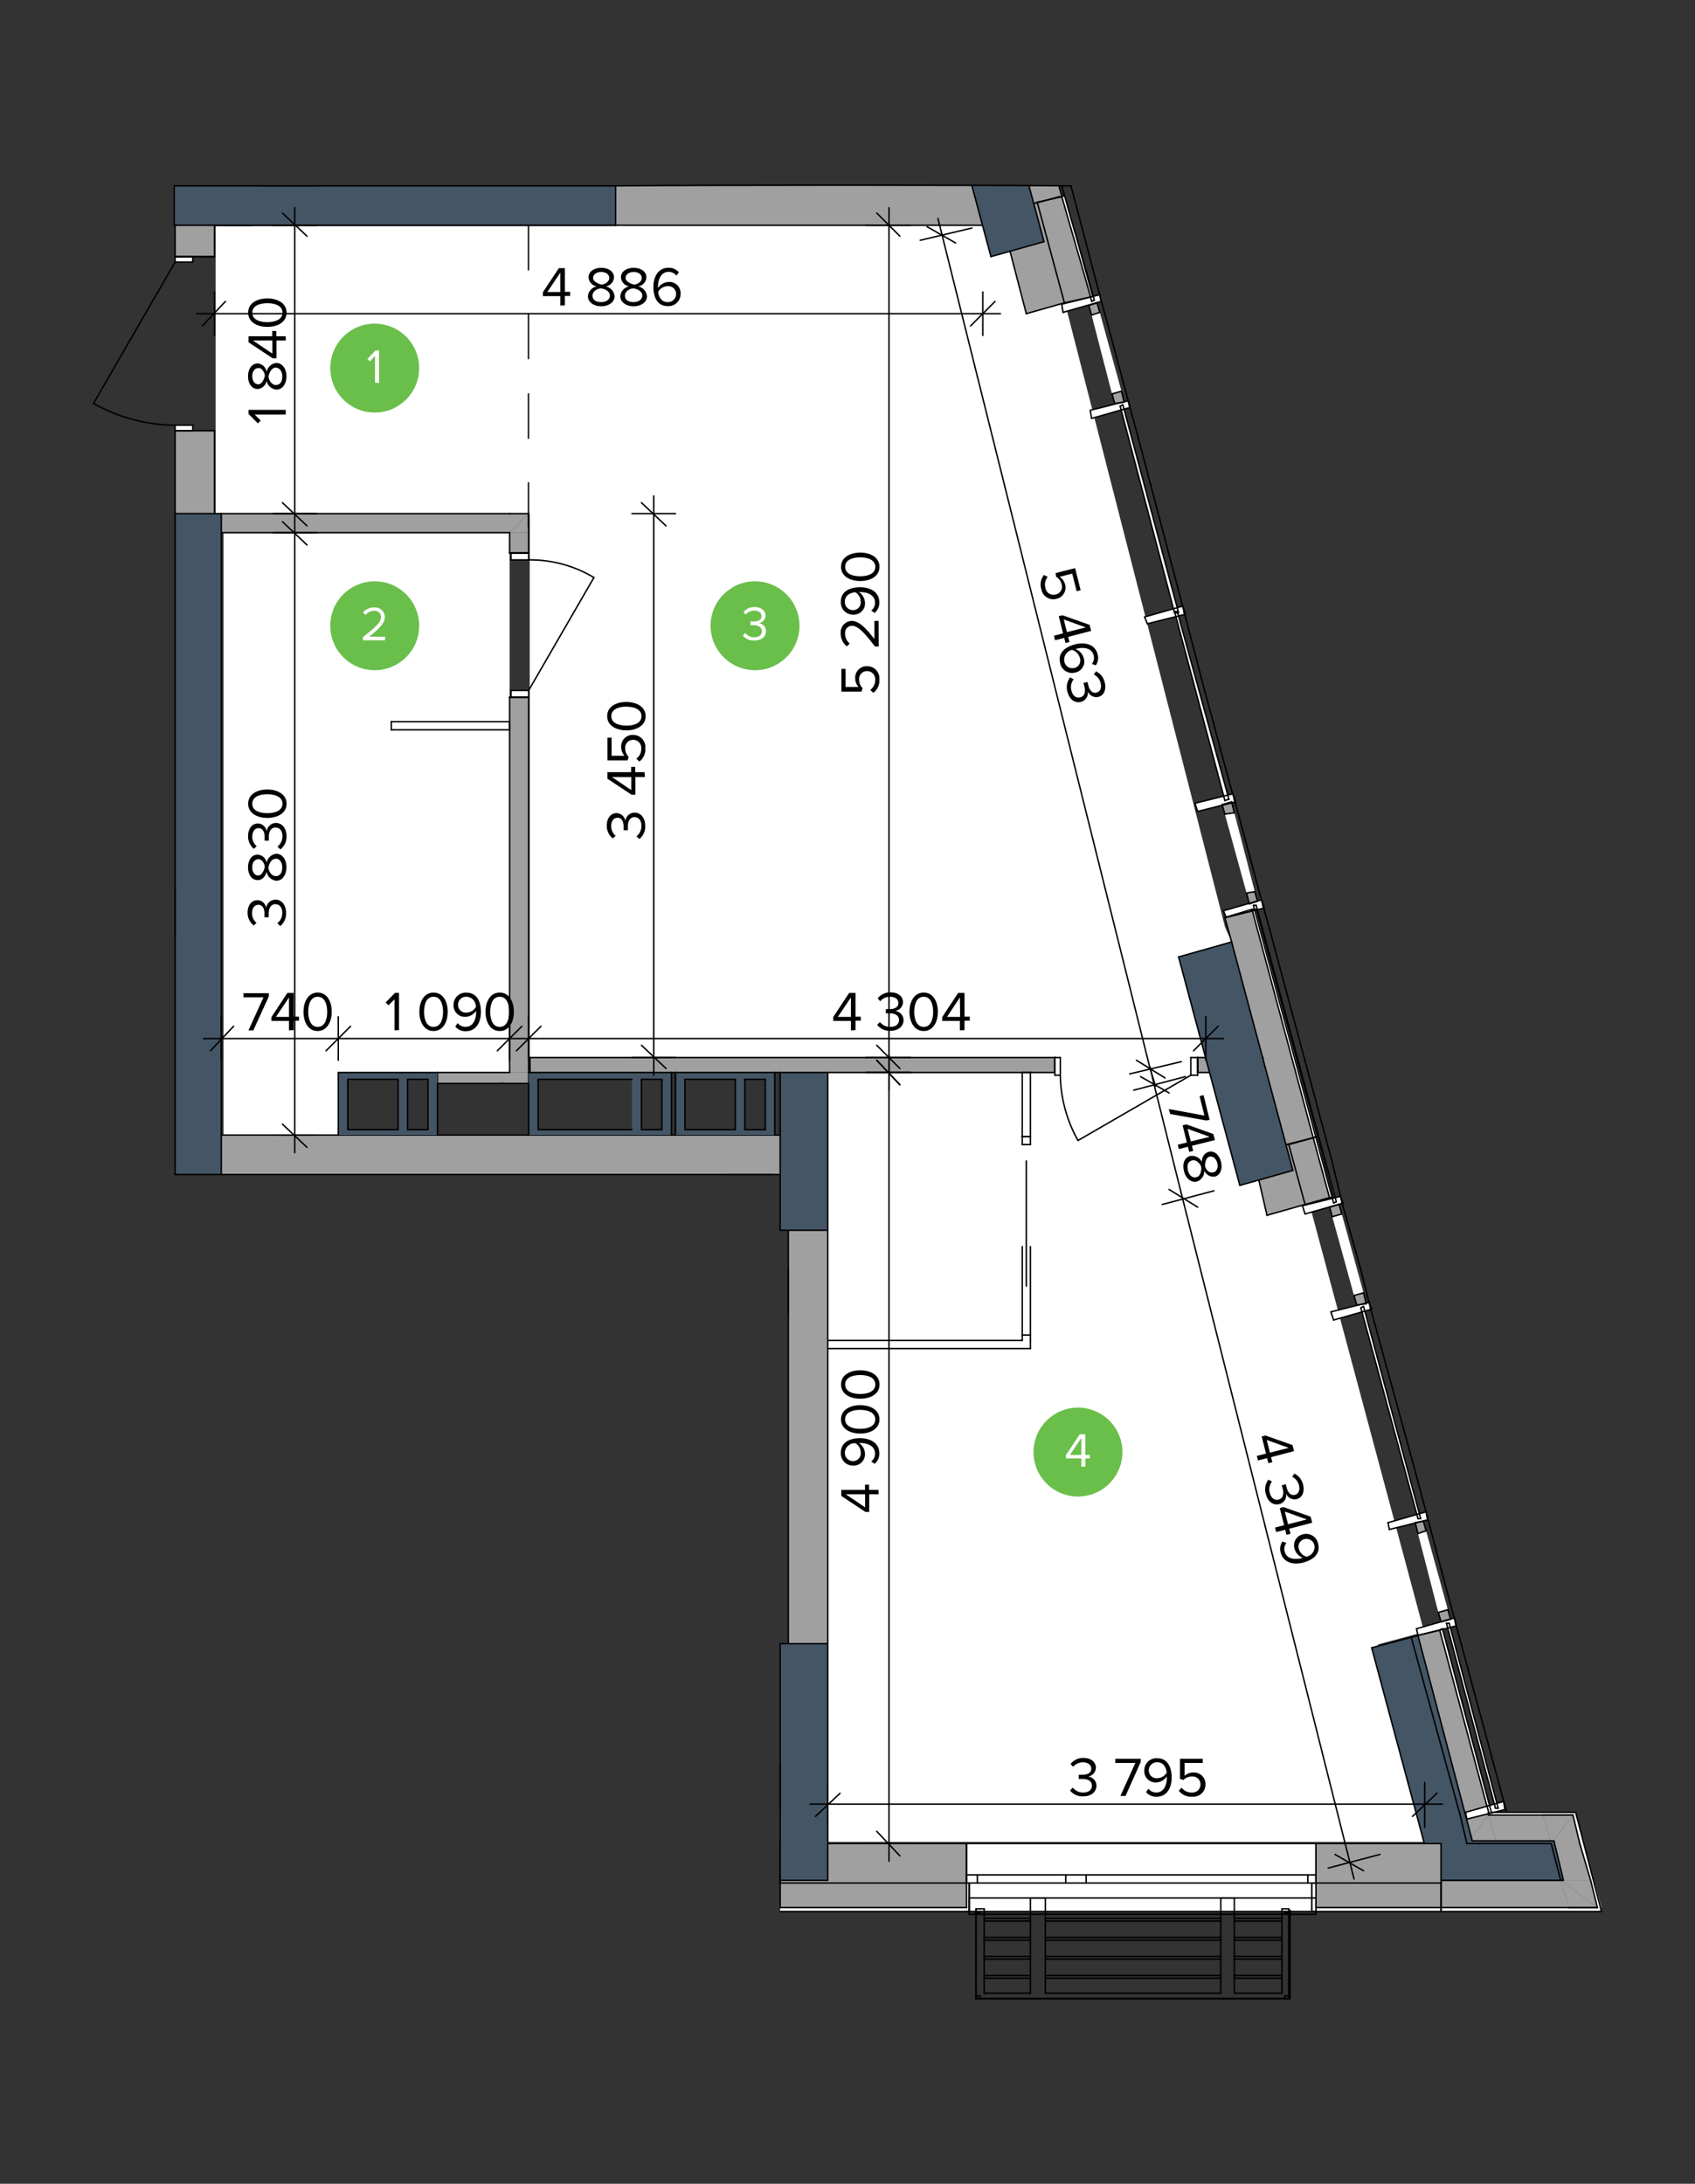 <svg id="Layer_1" data-name="Layer 1" xmlns="http://www.w3.org/2000/svg" viewBox="0 0 281 362"><rect x="0" y="0" width="281" height="362" fill="#333333" stroke="none"/><defs><style>.cls-1,.cls-2{fill:#fff;}.cls-1,.cls-3,.cls-6{fill-rule:evenodd;}.cls-3,.cls-4{fill:#a0a0a1;}.cls-5,.cls-9{fill:none;stroke:#000;stroke-linecap:round;stroke-linejoin:round;}.cls-5{stroke-width:0.24px;}.cls-6,.cls-7{fill:#445565;}.cls-8{fill:#6abf4b;}.cls-9{stroke-width:0.23px;}</style></defs><polyline class="cls-1" points="137.12 305.33 137.12 176.08 201.22 176.08 206.25 194.87 209.31 194.05 210.89 199.94 216.75 198.37 236.06 270.4 235.56 270.53 235.6 270.67 228.43 272.6 237.21 305.33 137.12 305.33"/><polyline class="cls-1" points="88.16 33.92 162.94 33.92 164.34 39.42 167.36 38.57 170.12 49.32 175.9 47.7 203.06 153.57 203.04 153.58 204.18 156.15 195.39 158.63 200.58 177.79 87.82 177.79 87.82 33.92 88.16 33.92"/><polyline class="cls-1" points="35.74 85.29 35.74 36.76 88.49 36.76 88.49 85.29 37.06 85.29 35.74 85.29"/><polyline class="cls-1" points="84.48 177.85 56.23 177.86 56.23 188.61 37.06 188.61 37.06 85.62 84.48 85.62 84.48 177.85"/><polygon class="cls-1" points="169.47 222.2 170.82 222.2 170.82 223.56 169.47 222.2"/><polygon class="cls-1" points="169.47 222.2 170.82 223.56 169.47 223.56 169.47 222.2"/><rect class="cls-2" x="137.23" y="222.2" width="32.24" height="1.35"/><path class="cls-1" d="M169.47,177.79h1.35v10.6h-1.35Zm0,43.51h1.35v.9h-1.35Z"/><rect class="cls-2" x="169.47" y="188.39" width="1.35" height="1.35"/><path class="cls-1" d="M84.71,114.45h2.93v1.12H84.71Zm0-22.77h2.93v1.13H84.71Z"/><path class="cls-1" d="M29,42.54H32v.9H29Zm0,27.95H32v.9H29Z"/><rect class="cls-2" x="64.87" y="119.63" width="19.61" height="1.35"/><polygon class="cls-1" points="264.82 316.21 265.5 316.88 265.05 316.88 264.82 316.21"/><polygon class="cls-3" points="258.74 311.7 264.82 316.21 260.09 316.21 258.74 311.7"/><polygon class="cls-1" points="261.22 300.43 260.77 300.88 260.54 300.43 261.22 300.43"/><polygon class="cls-3" points="260.77 300.88 257.16 305.61 255.81 300.88 260.77 300.88"/><polygon class="cls-1" points="265.5 316.21 265.5 316.88 264.82 316.21 265.5 316.21"/><polygon class="cls-1" points="260.77 300.88 261.22 300.88 265.5 316.21 264.82 316.21 260.77 300.88"/><polygon class="cls-1" points="260.77 300.88 261.22 300.43 261.22 300.88 260.77 300.88"/><polygon class="cls-3" points="263.7 311.7 264.82 316.21 258.74 311.7 263.7 311.7"/><polygon class="cls-3" points="261.89 305.61 263.7 311.7 258.74 311.7 257.16 305.61 261.89 305.61"/><polygon class="cls-3" points="257.16 305.61 260.77 300.88 261.89 305.61 257.16 305.61"/><polygon class="cls-1" points="264.82 316.21 265.05 316.88 238.9 316.88 238.9 316.21 264.82 316.21"/><polygon class="cls-3" points="258.74 311.7 260.09 316.21 238.9 316.21 238.9 311.7 258.74 311.7"/><polygon class="cls-1" points="247.24 300.43 246.79 300.88 246.79 300.43 247.24 300.43"/><polygon class="cls-3" points="246.79 300.88 243.18 305.61 242.06 300.88 246.79 300.88"/><polygon class="cls-1" points="247.47 300.88 247.24 300.43 260.54 300.43 260.77 300.88 247.47 300.88"/><polygon class="cls-1" points="246.79 300.88 247.24 300.43 247.47 300.88 246.79 300.88"/><polygon class="cls-3" points="248.14 305.61 246.79 300.88 255.81 300.88 257.16 305.61 248.14 305.61"/><polygon class="cls-3" points="246.79 300.88 248.14 305.61 243.18 305.61 246.79 300.88"/><polygon class="cls-1" points="247.24 300.43 246.79 300.43 238.67 270.22 239.13 269.99 247.24 300.43"/><polygon class="cls-3" points="246.79 300.88 242.06 300.88 233.94 271.35 238.67 270.22 246.79 300.88"/><polygon class="cls-1" points="218.38 188.39 217.71 188.61 207.56 150.74 208.24 150.74 218.38 188.39"/><polygon class="cls-3" points="217.71 188.61 213.2 189.74 203.06 152.09 207.56 150.74 217.71 188.61"/><polygon class="cls-1" points="180.97 49.07 180.51 49.3 176 32.62 176.46 32.39 180.97 49.07"/><polygon class="cls-3" points="180.76 49.24 176.46 50.2 170.51 30.86 175.49 30.69 180.76 49.24"/><rect class="cls-2" x="129.34" y="316.21" width="30.88" height="0.68"/><rect class="cls-2" x="218.16" y="316.21" width="20.74" height="0.68"/><rect class="cls-4" x="129.34" y="312.15" width="30.88" height="4.06"/><rect class="cls-4" x="218.16" y="312.15" width="20.74" height="4.06"/><polygon class="cls-1" points="160.68 316.88 160.68 312.15 160.22 312.15 160.22 310.8 160.22 305.61 218.16 305.61 218.16 310.8 218.16 312.15 217.48 312.15 217.48 316.88 160.68 316.88"/><polygon class="cls-1" points="217.48 316.88 217.48 312.15 218.16 312.15 218.16 316.21 218.16 316.88 217.48 316.88"/><polygon class="cls-1" points="160.22 316.88 160.22 316.21 160.22 312.15 160.68 312.15 160.68 316.88 160.22 316.88"/><rect class="cls-2" x="216.81" y="310.8" width="1.35" height="1.35"/><rect class="cls-2" x="178.71" y="310.8" width="38.1" height="1.35"/><rect class="cls-2" x="176.68" y="310.8" width="2.03" height="1.35"/><rect class="cls-2" x="160.23" y="310.8" width="16.46" height="1.35"/><polygon class="cls-3" points="87.86 175.31 174.88 175.31 174.88 177.79 137.23 177.79 129.34 177.79 128.44 177.79 111.98 177.79 111.31 177.79 87.86 177.79 87.86 175.31"/><polygon class="cls-3" points="198.55 177.79 198.55 175.31 199.9 175.31 200.58 177.79 198.55 177.79"/><path class="cls-1" d="M197.42,175.31h1.13v2.93h-1.13Zm-22.54,0h.9v2.93h-.9Z"/><polygon class="cls-1" points="221.09 198.53 220.41 198.53 217.71 188.61 218.38 188.39 221.09 198.53"/><polygon class="cls-3" points="220.41 198.53 216.36 199.66 213.65 189.74 217.71 188.61 220.41 198.53"/><polygon class="cls-1" points="226.05 214.31 222.44 201.24 220.87 201.69 224.47 214.76 226.05 214.31"/><polygon class="cls-1" points="195.39 101.6 186.15 67.11 185.7 67.33 194.72 101.6 195.39 101.6"/><polygon class="cls-1" points="185.92 64.85 182.32 51.78 180.97 52.23 184.35 65.3 185.92 64.85"/><polygon class="cls-1" points="248.37 299.75 240.25 269.09 239.8 269.09 247.92 299.75 248.37 299.75"/><polygon class="cls-1" points="208.02 147.81 204.63 134.74 203.06 134.96 206.66 148.04 208.02 147.81"/><polygon class="cls-1" points="235.52 251.73 226.05 216.57 225.6 216.79 235.07 251.73 235.52 251.73"/><polygon class="cls-1" points="240.03 266.84 236.42 253.76 235.07 254.21 238.45 267.29 240.03 266.84"/><polygon class="cls-1" points="221.54 199.21 208.24 150.06 207.79 150.06 221.09 199.43 221.54 199.21"/><polygon class="cls-1" points="203.73 132.48 195.17 101.37 194.72 101.37 203.06 132.71 203.73 132.48"/><polygon class="cls-1" points="249.5 299.98 243.18 301.55 242.96 300.43 249.27 298.62 249.5 299.98"/><polygon class="cls-1" points="236.42 250.61 236.65 251.96 230.33 253.54 230.11 252.41 236.42 250.61"/><polygon class="cls-1" points="241.15 268.19 241.38 269.54 235.07 271.12 234.84 269.99 241.15 268.19"/><polygon class="cls-1" points="222.22 198.31 222.67 199.43 216.36 201.24 215.91 199.88 222.22 198.31"/><polygon class="cls-1" points="226.95 215.89 227.4 217.02 221.09 218.82 220.64 217.47 226.95 215.89"/><polygon class="cls-1" points="182.32 48.85 182.54 49.98 176.23 51.78 176 50.43 182.32 48.85"/><polygon class="cls-1" points="187.05 66.43 187.28 67.56 180.97 69.36 180.74 68.01 187.05 66.43"/><polygon class="cls-1" points="209.14 149.16 209.59 150.52 203.28 152.09 202.83 150.97 209.14 149.16"/><polygon class="cls-1" points="204.41 131.58 204.86 132.93 198.55 134.51 198.1 133.16 204.41 131.58"/><polygon class="cls-1" points="196.07 100.47 196.52 101.82 190.21 103.4 189.76 102.27 196.07 100.47"/><polyline class="cls-3" points="28.88 30.81 28.88 30.81 28.88 37.35 102.06 37.35 102.06 30.81 161.13 30.81 162.93 37.35 28.88 37.35"/><line class="cls-5" x1="28.88" y1="37.35" x2="41.73" y2="37.35"/><line class="cls-5" x1="35.56" y1="37.35" x2="162.93" y2="37.35"/><line class="cls-5" x1="28.88" y1="30.81" x2="28.88" y2="30.81"/><line class="cls-5" x1="170.82" y1="223.55" x2="170.82" y2="222.2"/><line class="cls-5" x1="137.23" y1="223.55" x2="170.82" y2="223.55"/><line class="cls-5" x1="169.47" y1="222.2" x2="137.23" y2="222.2"/><line class="cls-5" x1="137.23" y1="222.2" x2="137.23" y2="223.55"/><line class="cls-5" x1="170.82" y1="221.3" x2="170.82" y2="206.65"/><line class="cls-5" x1="169.47" y1="221.3" x2="170.82" y2="221.3"/><line class="cls-5" x1="169.47" y1="206.65" x2="169.47" y2="221.3"/><line class="cls-5" x1="169.47" y1="188.39" x2="170.82" y2="188.39"/><line class="cls-5" x1="170.82" y1="222.2" x2="170.82" y2="221.3"/><line class="cls-5" x1="170.82" y1="188.39" x2="170.82" y2="177.79"/><line class="cls-5" x1="170.82" y1="177.79" x2="169.47" y2="177.79"/><line class="cls-5" x1="169.47" y1="177.79" x2="169.47" y2="188.39"/><line class="cls-5" x1="169.47" y1="221.3" x2="169.47" y2="222.2"/><line class="cls-5" x1="170.82" y1="188.39" x2="170.82" y2="189.74"/><line class="cls-5" x1="170.82" y1="189.74" x2="169.47" y2="189.74"/><line class="cls-5" x1="169.47" y1="189.74" x2="169.47" y2="188.39"/><line class="cls-5" x1="169.47" y1="188.39" x2="170.82" y2="188.39"/><line class="cls-5" x1="170.14" y1="213.19" x2="170.14" y2="192.45"/><line class="cls-5" x1="169.47" y1="188.39" x2="170.82" y2="188.39"/><line class="cls-5" x1="169.47" y1="188.39" x2="170.82" y2="188.39"/><line class="cls-5" x1="160.68" y1="317.33" x2="218.16" y2="317.33"/><line class="cls-5" x1="218.16" y1="317.33" x2="218.16" y2="314.63"/><line class="cls-5" x1="218.16" y1="314.63" x2="160.68" y2="314.63"/><line class="cls-5" x1="160.68" y1="314.63" x2="160.68" y2="317.33"/><polygon class="cls-6" points="259.19 311.7 237.77 311.7 227.4 273.15 235.07 271.12 244.08 305.16 257.61 305.16 259.19 311.7"/><line class="cls-5" x1="259.19" y1="311.7" x2="257.61" y2="305.16"/><line class="cls-5" x1="257.61" y1="305.16" x2="244.08" y2="305.16"/><line class="cls-5" x1="244.08" y1="305.16" x2="235.07" y2="271.12"/><line class="cls-5" x1="235.07" y1="271.12" x2="227.4" y2="273.15"/><line class="cls-5" x1="227.4" y1="273.15" x2="237.77" y2="311.7"/><line class="cls-5" x1="237.77" y1="311.7" x2="259.19" y2="311.7"/><polygon class="cls-3" points="79.75 179.6 72.53 179.6 72.53 177.79 87.64 177.79 87.64 179.6 82.9 179.6 79.75 179.6"/><line class="cls-5" x1="87.64" y1="177.79" x2="87.64" y2="177.79"/><line class="cls-5" x1="84.48" y1="177.79" x2="72.53" y2="177.79"/><line class="cls-5" x1="72.53" y1="177.79" x2="72.53" y2="179.6"/><line class="cls-5" x1="72.53" y1="179.6" x2="83.49" y2="179.6"/><line class="cls-5" x1="82.9" y1="179.6" x2="87.64" y2="179.6"/><line class="cls-5" x1="87.64" y1="179.6" x2="87.64" y2="177.79"/><polygon class="cls-3" points="87.64 85.14 84.48 88.3 84.48 85.14 87.64 85.14"/><path class="cls-3" d="M84.48,115.57h3.16v62.22H84.48Zm0-27.27h3.16v3.38H84.48Z"/><polygon class="cls-3" points="84.48 88.3 87.64 85.14 87.64 88.3 84.48 88.3"/><line class="cls-5" x1="87.64" y1="85.14" x2="84.48" y2="85.14"/><line class="cls-5" x1="84.71" y1="115.57" x2="84.48" y2="115.57"/><line class="cls-5" x1="87.64" y1="115.57" x2="84.71" y2="115.57"/><line class="cls-5" x1="84.71" y1="91.68" x2="84.48" y2="91.68"/><line class="cls-5" x1="87.64" y1="91.68" x2="84.71" y2="91.68"/><line class="cls-5" x1="84.48" y1="88.3" x2="84.48" y2="91.68"/><line class="cls-5" x1="84.48" y1="115.57" x2="84.48" y2="177.79"/><line class="cls-5" x1="87.64" y1="177.79" x2="87.64" y2="115.57"/><line class="cls-5" x1="87.64" y1="91.68" x2="87.64" y2="85.14"/><path class="cls-5" d="M87.64,92.81a20.55,20.55,0,0,1,10.82,2.93"/><line class="cls-5" x1="84.71" y1="91.68" x2="84.71" y2="92.81"/><line class="cls-5" x1="84.71" y1="92.81" x2="87.64" y2="92.81"/><line class="cls-5" x1="87.64" y1="92.81" x2="87.64" y2="91.68"/><line class="cls-5" x1="87.64" y1="91.68" x2="84.71" y2="91.68"/><line class="cls-5" x1="87.64" y1="115.57" x2="87.64" y2="114.45"/><line class="cls-5" x1="87.64" y1="114.45" x2="84.71" y2="114.45"/><line class="cls-5" x1="84.71" y1="114.45" x2="84.71" y2="115.57"/><line class="cls-5" x1="84.71" y1="115.57" x2="87.64" y2="115.57"/><line class="cls-5" x1="87.64" y1="114.45" x2="98.46" y2="95.74"/><line class="cls-5" x1="87.64" y1="91.68" x2="84.71" y2="91.68"/><line class="cls-5" x1="87.64" y1="91.68" x2="84.71" y2="91.68"/><line class="cls-5" x1="84.71" y1="91.68" x2="84.48" y2="91.68"/><line class="cls-5" x1="87.64" y1="115.57" x2="84.71" y2="115.57"/><line class="cls-5" x1="87.64" y1="115.57" x2="84.71" y2="115.57"/><line class="cls-5" x1="84.71" y1="115.57" x2="84.48" y2="115.57"/><rect class="cls-4" x="36.69" y="85.14" width="47.79" height="3.16"/><line class="cls-5" x1="84.48" y1="85.14" x2="36.69" y2="85.14"/><line class="cls-5" x1="36.69" y1="88.3" x2="84.48" y2="88.3"/><path class="cls-3" d="M29,71.39h6.53V85.14H29Zm0-34h6.53v5.19H29Z"/><line class="cls-5" x1="31.96" y1="42.54" x2="35.56" y2="42.54"/><line class="cls-5" x1="29.03" y1="42.54" x2="31.96" y2="42.54"/><line class="cls-5" x1="31.96" y1="71.39" x2="35.56" y2="71.39"/><line class="cls-5" x1="29.03" y1="71.39" x2="31.96" y2="71.39"/><line class="cls-5" x1="29.03" y1="37.35" x2="29.03" y2="42.54"/><line class="cls-5" x1="29.03" y1="71.39" x2="29.03" y2="85.14"/><line class="cls-5" x1="35.56" y1="85.37" x2="35.56" y2="71.39"/><line class="cls-5" x1="35.56" y1="42.54" x2="35.56" y2="37.35"/><path class="cls-5" d="M29,70.49A28.15,28.15,0,0,1,15.5,66.88"/><line class="cls-5" x1="31.96" y1="71.39" x2="31.96" y2="70.49"/><line class="cls-5" x1="31.96" y1="70.49" x2="29.03" y2="70.49"/><line class="cls-5" x1="29.03" y1="70.49" x2="29.03" y2="71.39"/><line class="cls-5" x1="29.03" y1="71.39" x2="31.96" y2="71.39"/><line class="cls-5" x1="29.03" y1="42.54" x2="29.03" y2="43.44"/><line class="cls-5" x1="29.03" y1="43.44" x2="31.96" y2="43.44"/><line class="cls-5" x1="31.96" y1="43.44" x2="31.96" y2="42.54"/><line class="cls-5" x1="31.96" y1="42.54" x2="29.03" y2="42.54"/><line class="cls-5" x1="29.03" y1="43.44" x2="15.5" y2="66.88"/><line class="cls-5" x1="29.03" y1="71.39" x2="31.96" y2="71.39"/><line class="cls-5" x1="29.03" y1="71.39" x2="31.96" y2="71.39"/><line class="cls-5" x1="31.96" y1="71.39" x2="35.56" y2="71.39"/><line class="cls-5" x1="29.03" y1="42.54" x2="31.96" y2="42.54"/><line class="cls-5" x1="29.03" y1="42.54" x2="31.96" y2="42.54"/><line class="cls-5" x1="31.96" y1="42.54" x2="35.56" y2="42.54"/><rect class="cls-4" x="130.69" y="203.94" width="6.54" height="68.53"/><line class="cls-5" x1="130.69" y1="203.94" x2="130.69" y2="272.47"/><line class="cls-5" x1="137.23" y1="272.47" x2="137.23" y2="203.94"/><rect class="cls-4" x="36.69" y="188.16" width="92.65" height="6.54"/><line class="cls-5" x1="129.34" y1="188.16" x2="36.69" y2="188.16"/><line class="cls-5" x1="36.69" y1="194.7" x2="129.34" y2="194.7"/><line class="cls-5" x1="64.87" y1="120.98" x2="84.48" y2="120.98"/><line class="cls-5" x1="84.48" y1="120.98" x2="84.48" y2="119.63"/><line class="cls-5" x1="84.48" y1="119.63" x2="64.87" y2="119.63"/><line class="cls-5" x1="64.87" y1="119.63" x2="64.87" y2="120.98"/><line class="cls-5" x1="261.89" y1="305.61" x2="261.89" y2="305.61"/><line class="cls-5" x1="260.09" y1="316.21" x2="264.82" y2="316.21"/><line class="cls-5" x1="265.5" y1="316.88" x2="265.05" y2="316.88"/><line class="cls-5" x1="260.77" y1="300.88" x2="255.81" y2="300.88"/><line class="cls-5" x1="261.22" y1="300.43" x2="260.54" y2="300.43"/><line class="cls-5" x1="264.82" y1="316.21" x2="263.7" y2="311.7"/><line class="cls-5" x1="263.7" y1="311.7" x2="261.89" y2="305.61"/><line class="cls-5" x1="261.89" y1="305.61" x2="260.77" y2="300.88"/><line class="cls-5" x1="265.5" y1="316.88" x2="261.22" y2="300.43"/><line class="cls-5" x1="257.16" y1="305.61" x2="258.74" y2="311.7"/><line class="cls-5" x1="238.9" y1="316.21" x2="260.09" y2="316.21"/><line class="cls-5" x1="260.09" y1="316.21" x2="264.82" y2="316.21"/><line class="cls-5" x1="238.9" y1="316.88" x2="265.05" y2="316.88"/><line class="cls-5" x1="258.74" y1="311.7" x2="238.9" y2="311.7"/><line class="cls-5" x1="238.9" y1="316.88" x2="238.9" y2="316.21"/><line class="cls-5" x1="238.9" y1="316.21" x2="238.9" y2="311.7"/><line class="cls-5" x1="246.79" y1="300.43" x2="246.79" y2="300.88"/><line class="cls-5" x1="243.18" y1="305.61" x2="242.06" y2="300.88"/><line class="cls-5" x1="260.77" y1="300.88" x2="255.81" y2="300.88"/><line class="cls-5" x1="255.81" y1="300.88" x2="246.79" y2="300.88"/><line class="cls-5" x1="260.54" y1="300.43" x2="247.24" y2="300.43"/><line class="cls-5" x1="243.18" y1="305.61" x2="257.16" y2="305.61"/><line class="cls-5" x1="234.17" y1="271.35" x2="234.17" y2="271.35"/><line class="cls-5" x1="246.79" y1="300.43" x2="246.79" y2="300.88"/><line class="cls-5" x1="246.79" y1="300.43" x2="238.67" y2="270.22"/><line class="cls-5" x1="247.24" y1="300.43" x2="239.13" y2="269.99"/><line class="cls-5" x1="239.13" y1="269.99" x2="238.67" y2="270.22"/><line class="cls-5" x1="238.67" y1="270.22" x2="233.94" y2="271.35"/><line class="cls-5" x1="233.94" y1="271.35" x2="242.06" y2="300.88"/><line class="cls-5" x1="176.01" y1="32.62" x2="175.55" y2="32.62"/><line class="cls-5" x1="175.55" y1="32.62" x2="171.5" y2="33.74"/><line class="cls-5" x1="217.71" y1="188.61" x2="207.56" y2="150.74"/><line class="cls-5" x1="203.06" y1="152.09" x2="204.18" y2="156.15"/><line class="cls-5" x1="218.39" y1="188.39" x2="217.71" y2="188.61"/><line class="cls-5" x1="217.71" y1="188.61" x2="213.2" y2="189.74"/><line class="cls-5" x1="218.39" y1="188.39" x2="208.24" y2="150.74"/><line class="cls-5" x1="208.24" y1="150.74" x2="207.56" y2="150.74"/><line class="cls-5" x1="207.56" y1="150.74" x2="203.06" y2="152.09"/><polygon class="cls-3" points="167.44 41.63 173.07 40.06 171.5 33.74 171.95 33.52 176.46 50.2 170.14 52 167.44 41.63"/><line class="cls-5" x1="176.46" y1="50.2" x2="171.95" y2="33.52"/><line class="cls-5" x1="167.44" y1="41.63" x2="170.14" y2="52"/><line class="cls-5" x1="180.51" y1="49.3" x2="176.46" y2="50.2"/><line class="cls-5" x1="176.46" y1="50.2" x2="170.14" y2="52"/><line class="cls-5" x1="176.46" y1="32.39" x2="176.01" y2="32.62"/><line class="cls-5" x1="176.01" y1="32.62" x2="171.95" y2="33.52"/><line class="cls-5" x1="171.95" y1="33.52" x2="171.5" y2="33.74"/><polygon class="cls-3" points="129.34 310.8 129.34 305.61 129.34 305.61 129.34 311.7 137.23 311.7 137.23 305.61 160.22 305.61 160.22 310.8 160.22 312.15 129.34 312.15 129.34 310.8"/><polygon class="cls-3" points="218.16 310.8 218.16 305.61 238.9 305.61 238.9 312.15 218.16 312.15 218.16 310.8"/><line class="cls-5" x1="218.16" y1="316.21" x2="238.9" y2="316.21"/><line class="cls-5" x1="129.34" y1="316.21" x2="160.23" y2="316.21"/><line class="cls-5" x1="218.16" y1="312.15" x2="238.9" y2="312.15"/><line class="cls-5" x1="129.34" y1="312.15" x2="160.23" y2="312.15"/><line class="cls-5" x1="129.34" y1="316.21" x2="129.34" y2="312.15"/><line class="cls-5" x1="129.34" y1="310.8" x2="129.34" y2="305.61"/><line class="cls-5" x1="129.34" y1="312.15" x2="129.34" y2="310.8"/><line class="cls-5" x1="160.68" y1="312.15" x2="160.68" y2="316.88"/><line class="cls-5" x1="160.23" y1="316.88" x2="160.68" y2="316.88"/><line class="cls-5" x1="160.23" y1="312.15" x2="160.68" y2="312.15"/><line class="cls-5" x1="160.23" y1="316.21" x2="160.23" y2="312.15"/><line class="cls-5" x1="217.48" y1="312.15" x2="217.48" y2="316.88"/><line class="cls-5" x1="218.16" y1="316.88" x2="217.48" y2="316.88"/><line class="cls-5" x1="218.16" y1="312.15" x2="217.48" y2="312.15"/><line class="cls-5" x1="218.16" y1="316.21" x2="218.16" y2="312.15"/><line class="cls-5" x1="160.23" y1="310.8" x2="160.23" y2="305.61"/><line class="cls-5" x1="160.23" y1="312.15" x2="160.23" y2="310.8"/><line class="cls-5" x1="218.16" y1="310.8" x2="218.16" y2="305.61"/><line class="cls-5" x1="218.16" y1="312.15" x2="218.16" y2="310.8"/><line class="cls-5" x1="129.34" y1="316.88" x2="160.23" y2="316.88"/><line class="cls-5" x1="218.16" y1="316.88" x2="238.9" y2="316.88"/><line class="cls-5" x1="238.9" y1="316.88" x2="238.9" y2="316.21"/><line class="cls-5" x1="238.9" y1="316.21" x2="238.9" y2="312.15"/><line class="cls-5" x1="238.9" y1="312.15" x2="238.9" y2="305.61"/><line class="cls-5" x1="238.9" y1="305.61" x2="218.16" y2="305.61"/><line class="cls-5" x1="160.23" y1="305.61" x2="137.23" y2="305.61"/><line class="cls-5" x1="129.34" y1="305.61" x2="129.34" y2="305.61"/><line class="cls-5" x1="129.34" y1="312.15" x2="129.34" y2="310.8"/><line class="cls-5" x1="129.34" y1="312.15" x2="129.34" y2="310.8"/><line class="cls-5" x1="129.34" y1="310.8" x2="129.34" y2="305.61"/><line class="cls-5" x1="217.48" y1="316.88" x2="160.68" y2="316.88"/><line class="cls-5" x1="218.16" y1="305.61" x2="160.23" y2="305.61"/><line class="cls-5" x1="218.16" y1="312.15" x2="216.81" y2="312.15"/><line class="cls-5" x1="216.81" y1="312.15" x2="216.81" y2="310.8"/><line class="cls-5" x1="216.81" y1="310.8" x2="218.16" y2="310.8"/><line class="cls-5" x1="178.71" y1="310.8" x2="180.06" y2="310.8"/><line class="cls-5" x1="180.06" y1="310.8" x2="180.06" y2="312.15"/><line class="cls-5" x1="180.06" y1="312.15" x2="178.71" y2="312.15"/><line class="cls-5" x1="216.81" y1="312.15" x2="180.06" y2="312.15"/><line class="cls-5" x1="180.06" y1="310.8" x2="216.81" y2="310.8"/><line class="cls-5" x1="178.71" y1="312.15" x2="176.68" y2="312.15"/><line class="cls-5" x1="176.68" y1="312.15" x2="176.68" y2="310.8"/><line class="cls-5" x1="176.68" y1="310.8" x2="178.71" y2="310.8"/><line class="cls-5" x1="160.23" y1="310.8" x2="162.03" y2="310.8"/><line class="cls-5" x1="162.03" y1="310.8" x2="162.03" y2="312.15"/><line class="cls-5" x1="162.03" y1="312.15" x2="160.23" y2="312.15"/><line class="cls-5" x1="176.68" y1="312.15" x2="162.03" y2="312.15"/><line class="cls-5" x1="162.03" y1="310.8" x2="176.68" y2="310.8"/><line class="cls-5" x1="218.16" y1="312.15" x2="218.16" y2="310.8"/><line class="cls-5" x1="218.16" y1="312.15" x2="218.16" y2="310.8"/><line class="cls-5" x1="218.16" y1="310.8" x2="218.16" y2="305.61"/><line class="cls-5" x1="160.23" y1="312.15" x2="160.23" y2="310.8"/><line class="cls-5" x1="160.23" y1="312.15" x2="160.23" y2="310.8"/><line class="cls-5" x1="160.23" y1="310.8" x2="160.23" y2="305.61"/><line class="cls-5" x1="218.16" y1="316.88" x2="217.48" y2="316.88"/><line class="cls-5" x1="217.48" y1="312.15" x2="217.48" y2="316.88"/><line class="cls-5" x1="160.23" y1="316.88" x2="160.68" y2="316.88"/><line class="cls-5" x1="160.68" y1="312.15" x2="160.68" y2="316.88"/><line class="cls-5" x1="198.55" y1="175.31" x2="198.55" y2="177.79"/><line class="cls-5" x1="174.88" y1="175.31" x2="174.88" y2="177.79"/><line class="cls-5" x1="111.31" y1="177.79" x2="111.98" y2="177.79"/><line class="cls-5" x1="128.44" y1="177.79" x2="129.34" y2="177.79"/><line class="cls-5" x1="137.23" y1="177.79" x2="174.88" y2="177.79"/><line class="cls-5" x1="198.55" y1="177.79" x2="200.58" y2="177.79"/><line class="cls-5" x1="209.37" y1="175.76" x2="209.37" y2="175.31"/><line class="cls-5" x1="209.37" y1="175.31" x2="209.37" y2="175.31"/><line class="cls-5" x1="199.9" y1="175.31" x2="198.55" y2="175.31"/><line class="cls-5" x1="174.88" y1="175.31" x2="87.86" y2="175.31"/><line class="cls-5" x1="87.86" y1="175.31" x2="87.86" y2="177.79"/><path class="cls-5" d="M178.71,189.06a22.9,22.9,0,0,1-2.93-10.82"/><line class="cls-5" x1="174.88" y1="175.31" x2="175.78" y2="175.31"/><line class="cls-5" x1="175.78" y1="175.31" x2="175.78" y2="178.24"/><line class="cls-5" x1="175.78" y1="178.24" x2="174.88" y2="178.24"/><line class="cls-5" x1="174.88" y1="178.24" x2="174.88" y2="175.31"/><line class="cls-5" x1="198.55" y1="178.24" x2="197.42" y2="178.24"/><line class="cls-5" x1="197.42" y1="178.24" x2="197.42" y2="175.31"/><line class="cls-5" x1="197.42" y1="175.31" x2="198.55" y2="175.31"/><line class="cls-5" x1="198.55" y1="175.31" x2="198.55" y2="178.24"/><line class="cls-5" x1="197.42" y1="178.24" x2="178.71" y2="189.06"/><line class="cls-5" x1="174.88" y1="175.31" x2="174.88" y2="177.79"/><line class="cls-5" x1="174.88" y1="175.31" x2="174.88" y2="177.79"/><line class="cls-5" x1="198.55" y1="175.31" x2="198.55" y2="177.79"/><line class="cls-5" x1="198.55" y1="175.31" x2="198.55" y2="177.79"/><polygon class="cls-3" points="208.69 195.6 214.33 194.02 213.2 189.74 213.65 189.74 216.36 199.66 210.04 201.46 208.69 195.6"/><line class="cls-5" x1="220.41" y1="198.53" x2="217.71" y2="188.61"/><line class="cls-5" x1="216.36" y1="199.66" x2="213.65" y2="189.74"/><line class="cls-5" x1="208.69" y1="195.6" x2="210.04" y2="201.46"/><line class="cls-5" x1="221.09" y1="198.53" x2="220.41" y2="198.53"/><line class="cls-5" x1="220.41" y1="198.53" x2="216.36" y2="199.66"/><line class="cls-5" x1="216.36" y1="199.66" x2="210.04" y2="201.46"/><line class="cls-5" x1="221.09" y1="198.53" x2="218.39" y2="188.39"/><line class="cls-5" x1="218.39" y1="188.39" x2="217.71" y2="188.61"/><line class="cls-5" x1="217.71" y1="188.61" x2="213.65" y2="189.74"/><line class="cls-5" x1="213.65" y1="189.74" x2="213.2" y2="189.74"/><rect class="cls-7" x="129.34" y="272.47" width="7.89" height="39.22"/><line class="cls-5" x1="129.34" y1="311.7" x2="137.23" y2="311.7"/><line class="cls-5" x1="137.23" y1="311.7" x2="137.23" y2="272.47"/><line class="cls-5" x1="137.23" y1="272.47" x2="129.34" y2="272.47"/><line class="cls-5" x1="129.34" y1="272.47" x2="129.34" y2="311.7"/><rect class="cls-7" x="129.34" y="177.79" width="7.89" height="26.15"/><line class="cls-5" x1="129.34" y1="203.94" x2="137.23" y2="203.94"/><line class="cls-5" x1="137.23" y1="203.94" x2="137.23" y2="177.79"/><line class="cls-5" x1="137.23" y1="177.79" x2="129.34" y2="177.79"/><line class="cls-5" x1="129.34" y1="177.79" x2="129.34" y2="203.94"/><rect class="cls-7" x="28.88" y="30.81" width="73.19" height="6.54"/><line class="cls-5" x1="102.06" y1="37.35" x2="102.06" y2="30.81"/><line class="cls-5" x1="102.06" y1="30.81" x2="28.88" y2="30.81"/><line class="cls-5" x1="28.88" y1="30.81" x2="28.88" y2="37.35"/><line class="cls-5" x1="28.88" y1="37.35" x2="102.06" y2="37.35"/><polygon class="cls-6" points="205.54 196.5 195.39 158.63 204.18 156.15 214.33 194.02 205.54 196.5"/><line class="cls-5" x1="205.54" y1="196.5" x2="214.33" y2="194.02"/><line class="cls-5" x1="214.33" y1="194.02" x2="204.18" y2="156.15"/><line class="cls-5" x1="204.18" y1="156.15" x2="195.39" y2="158.63"/><line class="cls-5" x1="195.39" y1="158.63" x2="205.54" y2="196.5"/><path class="cls-6" d="M161.72,30.8h-.59l3.15,11.73,8.79-2.46-2.56-9.22A75.88,75.88,0,0,0,161.72,30.8Z"/><line class="cls-5" x1="164.28" y1="42.54" x2="173.07" y2="40.06"/><path class="cls-5" d="M173.07,40.06c-.81-3-1.67-6.27-2.49-9.25"/><rect class="cls-7" x="29.03" y="85.14" width="7.66" height="109.56"/><line class="cls-5" x1="36.69" y1="85.14" x2="29.03" y2="85.14"/><line class="cls-5" x1="29.03" y1="85.14" x2="29.03" y2="194.7"/><line class="cls-5" x1="29.03" y1="194.7" x2="36.69" y2="194.7"/><line class="cls-5" x1="36.69" y1="194.7" x2="36.69" y2="85.14"/><path class="cls-6" d="M106.35,178.92v8.34h3.38v-8.34Zm-17.13,8.34h15.55v-8.34H89.22Zm-1.58-7.66h0v-1.81h23.67v10.37H87.64V179.6Z"/><line class="cls-5" x1="87.64" y1="179.6" x2="87.64" y2="187.26"/><line class="cls-5" x1="87.64" y1="187.26" x2="87.64" y2="188.16"/><line class="cls-5" x1="111.31" y1="188.16" x2="111.31" y2="177.79"/><line class="cls-5" x1="111.31" y1="177.79" x2="87.64" y2="177.79"/><line class="cls-5" x1="89.22" y1="187.26" x2="89.22" y2="178.92"/><line class="cls-5" x1="89.22" y1="178.92" x2="104.77" y2="178.92"/><line class="cls-5" x1="104.77" y1="187.26" x2="89.22" y2="187.26"/><line class="cls-5" x1="106.35" y1="178.92" x2="109.73" y2="178.92"/><line class="cls-5" x1="109.73" y1="178.92" x2="109.73" y2="187.26"/><line class="cls-5" x1="109.73" y1="187.26" x2="106.35" y2="187.26"/><line class="cls-5" x1="106.35" y1="187.26" x2="106.35" y2="178.92"/><path class="cls-6" d="M123.48,187.26h3.38v-8.34h-3.38Zm-9.92,0h8.34v-8.34h-8.34Zm14.88-9.47v10.37H112V177.79Z"/><line class="cls-5" x1="111.98" y1="177.79" x2="111.98" y2="177.79"/><line class="cls-5" x1="128.44" y1="188.16" x2="128.44" y2="177.79"/><line class="cls-5" x1="128.44" y1="177.79" x2="111.98" y2="177.79"/><line class="cls-5" x1="111.98" y1="177.79" x2="111.98" y2="178.92"/><line class="cls-5" x1="111.98" y1="178.92" x2="111.98" y2="187.26"/><line class="cls-5" x1="111.98" y1="187.26" x2="111.98" y2="188.16"/><line class="cls-5" x1="113.56" y1="187.26" x2="113.56" y2="178.92"/><line class="cls-5" x1="113.56" y1="178.92" x2="121.9" y2="178.92"/><line class="cls-5" x1="121.9" y1="178.92" x2="121.9" y2="187.26"/><line class="cls-5" x1="121.9" y1="187.26" x2="113.56" y2="187.26"/><line class="cls-5" x1="123.48" y1="187.26" x2="123.48" y2="178.92"/><line class="cls-5" x1="123.48" y1="178.92" x2="126.86" y2="178.92"/><line class="cls-5" x1="126.86" y1="178.92" x2="126.86" y2="187.26"/><line class="cls-5" x1="126.86" y1="187.26" x2="123.48" y2="187.26"/><path class="cls-6" d="M67.57,187.26H71v-8.34H67.57Zm-9.91-8.34v8.34H66v-8.34Zm-1.58,0v-1.13H72.53v10.37H56.08v-9.24Z"/><line class="cls-5" x1="72.53" y1="188.16" x2="72.53" y2="179.6"/><line class="cls-5" x1="72.53" y1="177.79" x2="56.08" y2="177.79"/><line class="cls-5" x1="56.08" y1="177.79" x2="56.08" y2="178.92"/><line class="cls-5" x1="56.08" y1="178.92" x2="56.08" y2="187.26"/><line class="cls-5" x1="56.08" y1="187.26" x2="56.08" y2="188.16"/><line class="cls-5" x1="57.66" y1="178.92" x2="66" y2="178.92"/><line class="cls-5" x1="66" y1="178.92" x2="66" y2="187.26"/><line class="cls-5" x1="66" y1="187.26" x2="57.66" y2="187.26"/><line class="cls-5" x1="57.66" y1="187.26" x2="57.66" y2="178.92"/><line class="cls-5" x1="67.57" y1="187.26" x2="67.57" y2="178.92"/><line class="cls-5" x1="67.57" y1="178.92" x2="70.96" y2="178.92"/><line class="cls-5" x1="70.96" y1="178.92" x2="70.96" y2="187.26"/><line class="cls-5" x1="70.96" y1="187.26" x2="67.57" y2="187.26"/><line class="cls-5" x1="213.65" y1="316.43" x2="212.52" y2="316.43"/><line class="cls-5" x1="213.65" y1="316.43" x2="213.65" y2="316.88"/><line class="cls-5" x1="212.52" y1="316.43" x2="212.52" y2="318.01"/><line class="cls-5" x1="212.52" y1="318.01" x2="212.52" y2="318.46"/><line class="cls-5" x1="212.98" y1="317.11" x2="212.98" y2="316.88"/><line class="cls-5" x1="213.65" y1="317.11" x2="212.98" y2="317.11"/><line class="cls-5" x1="213.65" y1="316.88" x2="213.65" y2="317.11"/><line class="cls-5" x1="212.98" y1="316.88" x2="213.65" y2="316.88"/><line class="cls-5" x1="212.52" y1="318.46" x2="212.52" y2="321.17"/><line class="cls-5" x1="212.52" y1="321.17" x2="212.52" y2="321.62"/><line class="cls-5" x1="213.65" y1="330.86" x2="213.65" y2="317.11"/><line class="cls-5" x1="212.52" y1="321.62" x2="212.52" y2="324.32"/><line class="cls-5" x1="213.88" y1="331.31" x2="213.88" y2="316.66"/><line class="cls-5" x1="212.52" y1="324.32" x2="212.52" y2="324.77"/><line class="cls-5" x1="212.52" y1="324.77" x2="212.52" y2="327.48"/><line class="cls-5" x1="212.52" y1="327.48" x2="212.52" y2="327.93"/><line class="cls-5" x1="212.52" y1="327.93" x2="212.52" y2="330.41"/><line class="cls-5" x1="212.98" y1="330.86" x2="213.65" y2="330.86"/><line class="cls-5" x1="213.65" y1="331.31" x2="212.98" y2="331.31"/><line class="cls-5" x1="212.98" y1="331.31" x2="212.98" y2="330.86"/><line class="cls-5" x1="213.65" y1="330.86" x2="213.65" y2="331.31"/><line class="cls-5" x1="204.63" y1="318.01" x2="204.63" y2="314.63"/><line class="cls-5" x1="204.63" y1="321.62" x2="212.52" y2="321.62"/><line class="cls-5" x1="212.52" y1="321.17" x2="204.63" y2="321.17"/><line class="cls-5" x1="204.63" y1="318.46" x2="212.52" y2="318.46"/><line class="cls-5" x1="204.63" y1="321.17" x2="204.63" y2="318.46"/><line class="cls-5" x1="204.63" y1="324.77" x2="204.63" y2="324.32"/><line class="cls-5" x1="204.63" y1="324.77" x2="212.52" y2="324.77"/><line class="cls-5" x1="212.52" y1="324.32" x2="204.63" y2="324.32"/><line class="cls-5" x1="204.63" y1="327.93" x2="204.63" y2="327.48"/><line class="cls-5" x1="212.52" y1="327.48" x2="204.63" y2="327.48"/><line class="cls-5" x1="204.63" y1="318.46" x2="204.63" y2="318.01"/><line class="cls-5" x1="204.63" y1="314.63" x2="202.38" y2="314.63"/><line class="cls-5" x1="212.52" y1="318.01" x2="204.63" y2="318.01"/><line class="cls-5" x1="204.63" y1="321.62" x2="204.63" y2="321.17"/><line class="cls-5" x1="204.63" y1="324.32" x2="204.63" y2="321.62"/><line class="cls-5" x1="162.48" y1="331.31" x2="212.98" y2="331.31"/><line class="cls-5" x1="204.63" y1="330.41" x2="204.63" y2="327.93"/><line class="cls-5" x1="202.38" y1="318.01" x2="202.38" y2="318.46"/><line class="cls-5" x1="202.38" y1="314.63" x2="202.38" y2="318.01"/><line class="cls-5" x1="202.38" y1="321.17" x2="202.38" y2="321.62"/><line class="cls-5" x1="202.38" y1="318.46" x2="202.38" y2="321.17"/><line class="cls-5" x1="202.38" y1="321.62" x2="202.38" y2="324.32"/><line class="cls-5" x1="202.38" y1="324.32" x2="202.38" y2="324.77"/><line class="cls-5" x1="204.63" y1="327.48" x2="204.63" y2="324.77"/><line class="cls-5" x1="202.38" y1="327.48" x2="202.38" y2="327.93"/><line class="cls-5" x1="202.38" y1="327.93" x2="202.38" y2="330.41"/><line class="cls-5" x1="202.38" y1="324.77" x2="202.38" y2="327.48"/><line class="cls-5" x1="173.3" y1="318.46" x2="202.38" y2="318.46"/><line class="cls-5" x1="173.3" y1="318.01" x2="202.38" y2="318.01"/><line class="cls-5" x1="173.3" y1="321.62" x2="202.38" y2="321.62"/><line class="cls-5" x1="173.3" y1="321.17" x2="202.38" y2="321.17"/><line class="cls-5" x1="173.3" y1="324.32" x2="202.38" y2="324.32"/><line class="cls-5" x1="173.3" y1="324.77" x2="202.38" y2="324.77"/><line class="cls-5" x1="173.3" y1="327.48" x2="202.38" y2="327.48"/><line class="cls-5" x1="202.38" y1="330.41" x2="173.3" y2="330.41"/><line class="cls-5" x1="212.52" y1="330.41" x2="204.63" y2="330.41"/><line class="cls-5" x1="212.52" y1="327.93" x2="204.63" y2="327.93"/><line class="cls-5" x1="173.3" y1="327.93" x2="202.38" y2="327.93"/><line class="cls-5" x1="213.88" y1="331.31" x2="161.8" y2="331.31"/><line class="cls-5" x1="173.3" y1="318.46" x2="173.3" y2="318.01"/><line class="cls-5" x1="173.3" y1="318.01" x2="173.3" y2="314.63"/><line class="cls-5" x1="173.3" y1="321.62" x2="173.3" y2="321.17"/><line class="cls-5" x1="173.3" y1="321.17" x2="173.3" y2="318.46"/><line class="cls-5" x1="173.3" y1="327.93" x2="173.3" y2="327.48"/><line class="cls-5" x1="173.3" y1="324.77" x2="173.3" y2="324.32"/><line class="cls-5" x1="173.3" y1="324.32" x2="173.3" y2="321.62"/><line class="cls-5" x1="173.3" y1="327.48" x2="173.3" y2="324.77"/><line class="cls-5" x1="170.82" y1="324.77" x2="170.82" y2="327.48"/><line class="cls-5" x1="170.82" y1="327.48" x2="170.82" y2="327.93"/><line class="cls-5" x1="170.82" y1="327.93" x2="170.82" y2="330.41"/><line class="cls-5" x1="173.3" y1="330.41" x2="173.3" y2="327.93"/><line class="cls-5" x1="170.82" y1="318.01" x2="170.82" y2="318.46"/><line class="cls-5" x1="173.3" y1="314.63" x2="170.82" y2="314.63"/><line class="cls-5" x1="170.82" y1="314.63" x2="170.82" y2="318.01"/><line class="cls-5" x1="170.82" y1="321.17" x2="170.82" y2="321.62"/><line class="cls-5" x1="170.82" y1="318.46" x2="170.82" y2="321.17"/><line class="cls-5" x1="170.82" y1="321.62" x2="170.82" y2="324.32"/><line class="cls-5" x1="170.82" y1="324.32" x2="170.82" y2="324.77"/><line class="cls-5" x1="163.16" y1="324.77" x2="163.16" y2="324.32"/><line class="cls-5" x1="163.16" y1="321.62" x2="163.16" y2="321.17"/><line class="cls-5" x1="163.16" y1="316.43" x2="161.8" y2="316.43"/><line class="cls-5" x1="161.8" y1="316.43" x2="161.8" y2="316.88"/><line class="cls-5" x1="163.16" y1="318.01" x2="163.16" y2="316.43"/><line class="cls-5" x1="163.16" y1="318.01" x2="170.82" y2="318.01"/><line class="cls-5" x1="163.16" y1="318.46" x2="170.82" y2="318.46"/><line class="cls-5" x1="163.16" y1="318.46" x2="163.16" y2="318.01"/><line class="cls-5" x1="162.48" y1="317.11" x2="162.48" y2="316.88"/><line class="cls-5" x1="161.8" y1="317.11" x2="162.48" y2="317.11"/><line class="cls-5" x1="162.48" y1="316.88" x2="161.8" y2="316.88"/><line class="cls-5" x1="161.8" y1="316.88" x2="161.8" y2="317.11"/><line class="cls-5" x1="163.16" y1="321.17" x2="163.16" y2="318.46"/><line class="cls-5" x1="161.8" y1="317.11" x2="161.8" y2="330.86"/><line class="cls-5" x1="163.16" y1="321.17" x2="170.82" y2="321.17"/><line class="cls-5" x1="163.16" y1="321.62" x2="170.82" y2="321.62"/><line class="cls-5" x1="163.16" y1="324.32" x2="163.16" y2="321.62"/><line class="cls-5" x1="161.8" y1="331.31" x2="161.8" y2="316.66"/><line class="cls-5" x1="163.16" y1="324.32" x2="170.82" y2="324.32"/><line class="cls-5" x1="163.16" y1="324.77" x2="170.82" y2="324.77"/><line class="cls-5" x1="163.16" y1="327.93" x2="163.16" y2="327.48"/><line class="cls-5" x1="163.16" y1="327.48" x2="170.82" y2="327.48"/><line class="cls-5" x1="163.16" y1="327.48" x2="163.16" y2="324.77"/><line class="cls-5" x1="163.16" y1="327.93" x2="170.82" y2="327.93"/><line class="cls-5" x1="170.82" y1="330.41" x2="163.16" y2="330.41"/><line class="cls-5" x1="163.16" y1="330.41" x2="163.16" y2="327.93"/><line class="cls-5" x1="162.48" y1="330.86" x2="161.8" y2="330.86"/><line class="cls-5" x1="161.8" y1="331.31" x2="162.48" y2="331.31"/><line class="cls-5" x1="162.48" y1="331.31" x2="162.48" y2="330.86"/><line class="cls-5" x1="161.8" y1="330.86" x2="161.8" y2="331.31"/><line class="cls-5" x1="224.47" y1="311.47" x2="223.8" y2="308.77"/><line class="cls-5" x1="223.8" y1="308.77" x2="196.07" y2="198.76"/><line class="cls-5" x1="221.32" y1="307.41" x2="226.05" y2="310.12"/><line class="cls-5" x1="228.76" y1="307.41" x2="220.19" y2="309.67"/><line class="cls-5" x1="201.25" y1="197.4" x2="192.69" y2="199.66"/><line class="cls-5" x1="196.07" y1="198.76" x2="191.33" y2="179.82"/><line class="cls-5" x1="193.81" y1="197.18" x2="198.55" y2="200.11"/><line class="cls-5" x1="193.81" y1="181.17" x2="189.08" y2="178.47"/><line class="cls-5" x1="191.33" y1="179.82" x2="190.66" y2="176.89"/><line class="cls-5" x1="196.52" y1="178.47" x2="187.95" y2="180.72"/><path d="M193.75,183.84l5.92,1.09-.8-3.22.66-.17,1,4.08-.51.13L194,184.67Z"/><path d="M195.24,189.77l1.52-.38-.71-2.85.62-.15,4.48,1.6.26,1-3.81.95.21.84-.66.17-.21-.85-1.51.38Zm5.29-1.32-3.64-1.33.52,2.1Z"/><path d="M197.33,191.63a1.83,1.83,0,0,1,1.93,1,1.62,1.62,0,0,1,1.1-1.69c1.08-.27,1.81.66,2.06,1.66s0,2.17-1,2.44a1.63,1.63,0,0,1-1.77-1,1.83,1.83,0,0,1-1.21,1.82c-1,.25-1.87-.56-2.16-1.74S196.31,191.89,197.33,191.63Zm1,3.52c.78-.2.86-1.3.81-1.68s-.72-1.31-1.5-1.11-.88.91-.7,1.66S197.65,195.31,198.29,195.15Zm2.81-.8c.61-.15.84-.83.66-1.55s-.69-1.2-1.31-1.05-.74,1.18-.71,1.56S200.37,194.53,201.1,194.35Z"/><line class="cls-5" x1="191.56" y1="180.05" x2="190.66" y2="177.12"/><line class="cls-5" x1="190.66" y1="177.12" x2="156.17" y2="38.93"/><line class="cls-5" x1="188.4" y1="175.76" x2="193.14" y2="178.69"/><line class="cls-5" x1="158.42" y1="40.28" x2="153.69" y2="37.58"/><line class="cls-5" x1="156.17" y1="38.93" x2="155.49" y2="36.22"/><line class="cls-5" x1="195.84" y1="175.99" x2="187.28" y2="178.02"/><line class="cls-5" x1="161.13" y1="37.8" x2="152.56" y2="39.83"/><line class="cls-5" x1="52.24" y1="30.81" x2="43.45" y2="30.81"/><line class="cls-5" x1="29.03" y1="154.8" x2="29.03" y2="147.36"/><line class="cls-5" x1="129.34" y1="299.75" x2="129.34" y2="292.31"/><line class="cls-5" x1="127.99" y1="194.7" x2="120.55" y2="194.7"/><line class="cls-5" x1="130.69" y1="217.69" x2="130.69" y2="210.25"/><line class="cls-5" x1="134.3" y1="299.07" x2="137.23" y2="299.07"/><line class="cls-5" x1="137.23" y1="299.07" x2="236.19" y2="299.07"/><line class="cls-5" x1="139.26" y1="297.27" x2="135.2" y2="301.1"/><line class="cls-5" x1="234.17" y1="301.1" x2="238.22" y2="297.27"/><line class="cls-5" x1="236.19" y1="299.07" x2="239.13" y2="299.07"/><line class="cls-5" x1="137.23" y1="302.91" x2="137.23" y2="295.47"/><line class="cls-5" x1="236.19" y1="302.91" x2="236.19" y2="295.47"/><path d="M177.4,296.81l.45-.48a2.15,2.15,0,0,0,1.72.82c.9,0,1.45-.45,1.45-1.16s-.63-1.09-1.54-1.09h-.64v-.7h.64c.78,0,1.43-.3,1.43-1s-.63-1.06-1.37-1.06a2.08,2.08,0,0,0-1.63.75l-.43-.48a2.68,2.68,0,0,1,2.11-1c1.18,0,2.09.6,2.09,1.64a1.51,1.51,0,0,1-1.33,1.44,1.54,1.54,0,0,1,1.42,1.51c0,1-.82,1.78-2.18,1.78A2.59,2.59,0,0,1,177.4,296.81Z"/><path d="M185.74,297.72l2.48-5.48H184.9v-.69h4.21v.53l-2.52,5.64Z"/><path d="M190,297.08l.38-.57a1.61,1.61,0,0,0,1.33.63c1.24,0,1.73-1.25,1.73-2.42v-.25a2.21,2.21,0,0,1-1.74,1,1.87,1.87,0,0,1-2-2,2,2,0,0,1,2.16-2c1.73,0,2.38,1.51,2.38,3.19s-.77,3.18-2.5,3.18A2.14,2.14,0,0,1,190,297.08Zm3.41-3.23c-.07-.76-.47-1.72-1.55-1.72a1.34,1.34,0,0,0-1.41,1.31,1.28,1.28,0,0,0,1.42,1.33A1.86,1.86,0,0,0,193.42,293.85Z"/><path d="M195.42,296.84l.47-.51a2,2,0,0,0,1.7.82,1.34,1.34,0,0,0,1.43-1.33,1.3,1.3,0,0,0-1.42-1.33,2,2,0,0,0-1.42.58l-.56-.19v-3.33h3.77v.69h-3v2.14a2.09,2.09,0,0,1,1.45-.55,1.89,1.89,0,0,1,2,2,2,2,0,0,1-2.2,2A2.52,2.52,0,0,1,195.42,296.84Z"/><line class="cls-5" x1="147.38" y1="308.54" x2="147.38" y2="305.61"/><line class="cls-5" x1="147.38" y1="305.61" x2="147.38" y2="177.79"/><line class="cls-5" x1="145.35" y1="303.58" x2="149.18" y2="307.64"/><line class="cls-5" x1="149.18" y1="179.82" x2="145.35" y2="175.76"/><line class="cls-5" x1="147.38" y1="177.79" x2="147.38" y2="174.86"/><line class="cls-5" x1="150.98" y1="305.61" x2="143.54" y2="305.61"/><line class="cls-5" x1="150.98" y1="177.79" x2="143.54" y2="177.79"/><path d="M145.66,247.7H144.1v2.93h-.63l-4-2.65v-1h3.93v-.87h.67v.87h1.56Zm-5.45,0,3.21,2.17V247.7Z"/><path d="M145,242.66l-.57-.39a1.58,1.58,0,0,0,.63-1.32c0-1.25-1.24-1.74-2.41-1.74h-.25a2.21,2.21,0,0,1,1,1.74,1.88,1.88,0,0,1-2,2,2,2,0,0,1-2-2.16c0-1.73,1.52-2.39,3.2-2.38s3.18.78,3.17,2.51A2.12,2.12,0,0,1,145,242.66Zm-3.22-3.42a1.64,1.64,0,0,0-1.72,1.54,1.34,1.34,0,0,0,1.3,1.42,1.27,1.27,0,0,0,1.33-1.42A1.82,1.82,0,0,0,141.81,239.24Z"/><path d="M142.6,237.64c-1.51,0-3.18-.67-3.18-2.36s1.68-2.35,3.19-2.35,3.19.68,3.19,2.36S144.1,237.65,142.6,237.64Zm0-3.93c-1.23,0-2.5.4-2.5,1.57s1.26,1.58,2.49,1.58,2.51-.39,2.51-1.57S143.84,233.72,142.61,233.71Z"/><path d="M142.61,231.87c-1.51,0-3.18-.67-3.18-2.37s1.68-2.35,3.19-2.35,3.19.68,3.19,2.37S144.11,231.87,142.61,231.87Zm0-3.93c-1.23,0-2.5.39-2.5,1.57s1.26,1.57,2.49,1.57,2.51-.39,2.51-1.57S143.85,227.94,142.62,227.94Z"/><line class="cls-5" x1="147.38" y1="180.72" x2="147.38" y2="177.79"/><line class="cls-5" x1="147.38" y1="177.79" x2="147.38" y2="175.31"/><line class="cls-5" x1="145.35" y1="175.76" x2="149.18" y2="179.82"/><line class="cls-5" x1="150.98" y1="177.79" x2="143.54" y2="177.79"/><line class="cls-5" x1="150.98" y1="175.31" x2="143.54" y2="175.31"/><line class="cls-5" x1="147.38" y1="175.31" x2="147.38" y2="37.35"/><line class="cls-5" x1="145.35" y1="173.28" x2="149.18" y2="177.12"/><line class="cls-5" x1="149.18" y1="39.15" x2="145.35" y2="35.32"/><line class="cls-5" x1="147.38" y1="37.35" x2="147.38" y2="34.42"/><line class="cls-5" x1="150.98" y1="37.35" x2="143.54" y2="37.35"/><path d="M144.78,114.85l-.51-.48a2,2,0,0,0,.82-1.7,1.33,1.33,0,0,0-1.32-1.42,1.29,1.29,0,0,0-1.34,1.41,1.91,1.91,0,0,0,.58,1.42l-.19.57h-3.33v-3.77h.69v3h2.15a2.07,2.07,0,0,1-.55-1.44,1.89,1.89,0,0,1,2-2,2,2,0,0,1,2,2.19A2.54,2.54,0,0,1,144.78,114.85Z"/><path d="M145.67,107.17h-.61c-1.75-2.23-2.77-3.43-3.83-3.43A1.15,1.15,0,0,0,140.1,105a2.09,2.09,0,0,0,.77,1.68l-.49.47a2.69,2.69,0,0,1-1-2.15,1.88,1.88,0,0,1,1.82-2.07c1.26,0,2.4,1.28,3.76,3v-3h.69Z"/><path d="M145,101.6l-.57-.39a1.58,1.58,0,0,0,.63-1.32c0-1.25-1.25-1.74-2.41-1.74h-.25a2.23,2.23,0,0,1,1,1.74,1.87,1.87,0,0,1-2,2,2,2,0,0,1-2-2.16c0-1.73,1.51-2.38,3.2-2.38s3.18.78,3.17,2.51A2.15,2.15,0,0,1,145,101.6Zm-3.22-3.42c-.77.07-1.72.47-1.72,1.55a1.34,1.34,0,0,0,1.3,1.41,1.27,1.27,0,0,0,1.33-1.42A1.87,1.87,0,0,0,141.82,98.18Z"/><path d="M142.61,96.32c-1.51,0-3.18-.67-3.18-2.36s1.68-2.36,3.19-2.36,3.19.68,3.18,2.37S144.11,96.32,142.61,96.32Zm0-3.93c-1.23,0-2.5.39-2.5,1.57s1.26,1.57,2.49,1.57,2.51-.39,2.51-1.56S143.85,92.39,142.62,92.39Z"/><line class="cls-5" x1="32.63" y1="52" x2="35.56" y2="52"/><line class="cls-5" x1="35.56" y1="52" x2="162.93" y2="52"/><line class="cls-5" x1="37.37" y1="49.97" x2="33.53" y2="54.03"/><line class="cls-5" x1="160.9" y1="54.03" x2="164.96" y2="49.97"/><line class="cls-5" x1="162.93" y1="52" x2="165.86" y2="52"/><line class="cls-5" x1="35.56" y1="55.61" x2="35.56" y2="48.4"/><line class="cls-5" x1="162.93" y1="55.61" x2="162.93" y2="48.4"/><path d="M92.89,50.65V49.09H90v-.64l2.65-4h1v3.93h.87v.68h-.87v1.56Zm0-5.46-2.16,3.22h2.16Z"/><path d="M97.47,49.09a1.82,1.82,0,0,1,1.47-1.62A1.62,1.62,0,0,1,97.57,46c0-1.11,1.08-1.6,2.11-1.6s2.11.49,2.11,1.6a1.62,1.62,0,0,1-1.37,1.48,1.83,1.83,0,0,1,1.47,1.62c0,1-1,1.67-2.21,1.67S97.47,50.14,97.47,49.09Zm3.64-.09c0-.8-1-1.14-1.43-1.19s-1.45.39-1.45,1.19.68,1.08,1.45,1.08S101.11,49.67,101.11,49ZM101,46.09c0-.64-.6-1-1.34-1s-1.34.38-1.34,1,1,1,1.34,1.07S101,46.84,101,46.09Z"/><path d="M102.84,49.09a1.82,1.82,0,0,1,1.47-1.62A1.62,1.62,0,0,1,102.94,46c0-1.11,1.08-1.6,2.11-1.6s2.11.49,2.11,1.6a1.62,1.62,0,0,1-1.37,1.48,1.83,1.83,0,0,1,1.47,1.62c0,1-1,1.67-2.21,1.67S102.84,50.14,102.84,49.09Zm3.64-.09c0-.8-1-1.14-1.43-1.19s-1.45.39-1.45,1.19.68,1.08,1.45,1.08S106.48,49.67,106.48,49Zm-.09-2.91c0-.64-.6-1-1.34-1s-1.34.38-1.34,1,1,1,1.34,1.07S106.39,46.84,106.39,46.09Z"/><path d="M108.32,47.58c0-1.67.77-3.19,2.5-3.19a2.15,2.15,0,0,1,1.71.74l-.38.57a1.6,1.6,0,0,0-1.33-.63c-1.19,0-1.74,1.22-1.74,2.43a2,2,0,0,0,0,.24,2.22,2.22,0,0,1,1.75-1,1.86,1.86,0,0,1,2,2,2,2,0,0,1-2.17,2C109,50.76,108.32,49.25,108.32,47.58Zm3.76,1.19a1.28,1.28,0,0,0-1.42-1.33,1.9,1.9,0,0,0-1.55.93c.08.76.48,1.71,1.56,1.71A1.33,1.33,0,0,0,112.08,48.77Z"/><line class="cls-5" x1="33.76" y1="172.16" x2="36.69" y2="172.16"/><line class="cls-5" x1="36.69" y1="172.16" x2="56.08" y2="172.16"/><line class="cls-5" x1="38.72" y1="170.13" x2="34.89" y2="174.19"/><line class="cls-5" x1="36.69" y1="175.76" x2="36.69" y2="168.55"/><line class="cls-5" x1="56.08" y1="175.76" x2="56.08" y2="168.55"/><line class="cls-5" x1="56.08" y1="172.16" x2="84.48" y2="172.16"/><line class="cls-5" x1="58.11" y1="170.13" x2="54.05" y2="174.19"/><line class="cls-5" x1="84.48" y1="175.76" x2="84.48" y2="168.55"/><line class="cls-5" x1="84.48" y1="172.16" x2="87.64" y2="172.16"/><line class="cls-5" x1="86.51" y1="170.13" x2="82.45" y2="174.19"/><line class="cls-5" x1="87.64" y1="175.76" x2="87.64" y2="168.55"/><line class="cls-5" x1="87.64" y1="172.16" x2="199.9" y2="172.16"/><line class="cls-5" x1="89.67" y1="170.13" x2="85.61" y2="174.19"/><line class="cls-5" x1="197.87" y1="174.19" x2="201.93" y2="170.13"/><line class="cls-5" x1="199.9" y1="172.16" x2="202.83" y2="172.16"/><line class="cls-5" x1="199.9" y1="175.76" x2="199.9" y2="168.55"/><path d="M41.19,170.8l2.49-5.48H40.36v-.68h4.21v.52L42,170.8Z"/><path d="M47.91,170.8v-1.56H45v-.64l2.64-4h1.06v3.93h.87v.67h-.87v1.56Zm0-5.45-2.16,3.22h2.16Z"/><path d="M50.31,167.72c0-1.5.67-3.18,2.36-3.18S55,166.22,55,167.72s-.68,3.19-2.36,3.19S50.31,169.22,50.31,167.72Zm3.93,0c0-1.23-.4-2.49-1.57-2.49s-1.57,1.26-1.57,2.49.4,2.51,1.57,2.51S54.24,169,54.24,167.72Z"/><path d="M65.4,170.8v-5.15l-1,1-.47-.47,1.55-1.59h.67v6.16Z"/><path d="M69.52,167.72c0-1.5.66-3.18,2.35-3.18s2.36,1.68,2.36,3.18-.67,3.19-2.36,3.19S69.52,169.22,69.52,167.72Zm3.93,0c0-1.23-.4-2.49-1.58-2.49s-1.57,1.26-1.57,2.49.4,2.51,1.57,2.51S73.45,169,73.45,167.72Z"/><path d="M75.48,170.17l.39-.58a1.58,1.58,0,0,0,1.32.63c1.25,0,1.74-1.25,1.74-2.41a2,2,0,0,0,0-.25,2.23,2.23,0,0,1-1.74,1,1.88,1.88,0,0,1-2-2,2,2,0,0,1,2.16-2c1.73,0,2.38,1.51,2.38,3.19s-.77,3.19-2.5,3.19A2.15,2.15,0,0,1,75.48,170.17Zm3.41-3.23a1.64,1.64,0,0,0-1.54-1.72,1.34,1.34,0,0,0-1.42,1.3,1.28,1.28,0,0,0,1.43,1.33A1.84,1.84,0,0,0,78.89,166.94Z"/><path d="M80.49,167.72c0-1.5.66-3.18,2.35-3.18s2.36,1.68,2.36,3.18-.67,3.19-2.36,3.19S80.49,169.22,80.49,167.72Zm3.93,0c0-1.23-.4-2.49-1.58-2.49s-1.57,1.26-1.57,2.49.4,2.51,1.57,2.51S84.42,169,84.42,167.72Z"/><path d="M141.06,170.8v-1.56h-2.93v-.64l2.64-4h1.06v3.93h.87v.67h-.87v1.56Zm0-5.45-2.16,3.22h2.16Z"/><path d="M145.42,169.9l.45-.48a2.14,2.14,0,0,0,1.72.81c.9,0,1.45-.44,1.45-1.16s-.63-1.09-1.54-1.09h-.64v-.7h.64c.78,0,1.44-.31,1.44-1s-.63-1.05-1.38-1.05a2.08,2.08,0,0,0-1.63.75l-.43-.48a2.68,2.68,0,0,1,2.11-1c1.19,0,2.09.6,2.09,1.65a1.5,1.5,0,0,1-1.33,1.43,1.55,1.55,0,0,1,1.42,1.52c0,1-.82,1.77-2.18,1.77A2.62,2.62,0,0,1,145.42,169.9Z"/><path d="M150.77,167.72c0-1.5.67-3.18,2.36-3.18s2.36,1.68,2.36,3.18-.68,3.19-2.36,3.19S150.77,169.22,150.77,167.72Zm3.93,0c0-1.23-.4-2.49-1.57-2.49s-1.57,1.26-1.57,2.49.4,2.51,1.57,2.51S154.7,169,154.7,167.72Z"/><path d="M159.13,170.8v-1.56H156.2v-.64l2.64-4h1.06v3.93h.87v.67h-.87v1.56Zm0-5.45L157,168.57h2.17Z"/><line class="cls-5" x1="48.86" y1="191.09" x2="48.86" y2="188.16"/><line class="cls-5" x1="46.83" y1="186.36" x2="50.89" y2="190.19"/><line class="cls-5" x1="52.47" y1="188.16" x2="45.26" y2="188.16"/><line class="cls-5" x1="52.47" y1="88.3" x2="45.26" y2="88.3"/><line class="cls-5" x1="48.86" y1="88.3" x2="48.86" y2="85.14"/><line class="cls-5" x1="46.83" y1="86.49" x2="50.89" y2="90.33"/><line class="cls-5" x1="52.47" y1="85.14" x2="45.26" y2="85.14"/><line class="cls-5" x1="48.86" y1="85.14" x2="48.86" y2="37.35"/><line class="cls-5" x1="46.83" y1="83.34" x2="50.89" y2="87.17"/><line class="cls-5" x1="50.89" y1="39.15" x2="46.83" y2="35.32"/><line class="cls-5" x1="48.86" y1="37.35" x2="48.86" y2="34.42"/><line class="cls-5" x1="52.47" y1="37.35" x2="45.26" y2="37.35"/><path d="M46.46,153.51l-.48-.46a2.18,2.18,0,0,0,.82-1.72c0-.89-.45-1.44-1.16-1.44s-1.09.63-1.09,1.53c0,.26,0,.55,0,.64h-.71c0-.1,0-.39,0-.64,0-.78-.3-1.43-1-1.43s-1.06.62-1.06,1.37a2.08,2.08,0,0,0,.75,1.63l-.48.42a2.65,2.65,0,0,1-1-2.11c0-1.18.6-2.08,1.65-2.08a1.5,1.5,0,0,1,1.43,1.33,1.56,1.56,0,0,1,1.52-1.42c1,0,1.77.83,1.77,2.19A2.62,2.62,0,0,1,46.46,153.51Z"/><path d="M45.81,146a1.82,1.82,0,0,1-1.61-1.47c-.21.71-.67,1.37-1.48,1.36-1.11,0-1.6-1.08-1.6-2.11s.49-2.11,1.61-2.11A1.62,1.62,0,0,1,44.2,143a1.83,1.83,0,0,1,1.62-1.47c1,0,1.67,1,1.67,2.21S46.87,146,45.81,146Zm-3-3.56c-.64,0-1,.6-1,1.34s.37,1.34,1,1.35,1-1,1.07-1.34S43.57,142.43,42.83,142.42Zm2.91-.08c-.81,0-1.15,1-1.2,1.43s.39,1.44,1.19,1.44,1.08-.67,1.08-1.44S46.4,142.34,45.74,142.34Z"/><path d="M46.48,140.8l-.48-.46a2.13,2.13,0,0,0,.82-1.72c0-.89-.44-1.44-1.16-1.44s-1.09.63-1.09,1.53c0,.26,0,.55,0,.64h-.7c0-.1,0-.39,0-.64,0-.77-.31-1.43-1-1.43s-1,.62-1.06,1.37a2.08,2.08,0,0,0,.75,1.63l-.48.43a2.68,2.68,0,0,1-.95-2.11c0-1.19.6-2.09,1.65-2.09a1.5,1.5,0,0,1,1.43,1.33,1.56,1.56,0,0,1,1.52-1.42c1,0,1.77.83,1.77,2.19A2.59,2.59,0,0,1,46.48,140.8Z"/><path d="M44.32,135.59c-1.51,0-3.18-.67-3.18-2.36s1.68-2.36,3.18-2.36,3.19.69,3.19,2.37S45.81,135.59,44.32,135.59Zm0-3.93c-1.23,0-2.49.39-2.5,1.57s1.27,1.57,2.5,1.57,2.5-.39,2.51-1.56S45.55,131.66,44.32,131.66Z"/><path d="M47.37,68.72H42.22l1,1-.47.46L41.2,68.62v-.68h6.17Z"/><path d="M45.82,64.59a1.83,1.83,0,0,1-1.62-1.48,1.62,1.62,0,0,1-1.48,1.37c-1.11,0-1.6-1.08-1.6-2.11s.5-2.12,1.61-2.12a1.63,1.63,0,0,1,1.47,1.39,1.84,1.84,0,0,1,1.62-1.47c1,0,1.68,1,1.67,2.21S46.87,64.59,45.82,64.59Zm-3-3.56c-.64,0-1,.6-1,1.34s.37,1.34,1,1.34,1-1,1.07-1.34S43.57,61,42.83,61Zm2.91-.09c-.8,0-1.15,1.06-1.2,1.44s.39,1.44,1.19,1.44,1.08-.67,1.08-1.44S46.4,61,45.74,60.94Z"/><path d="M47.39,56.45H45.83v2.94h-.63l-4-2.65v-1h3.93v-.87h.67v.87h1.56Zm-5.45,0,3.21,2.17V56.44Z"/><path d="M44.32,54.19c-1.51,0-3.18-.67-3.18-2.37s1.68-2.35,3.19-2.35,3.19.68,3.18,2.37S45.82,54.19,44.32,54.19Zm0-3.93c-1.22,0-2.49.39-2.5,1.57s1.27,1.57,2.5,1.57,2.51-.39,2.51-1.57S45.55,50.26,44.32,50.26Z"/><line class="cls-5" x1="108.38" y1="178.24" x2="108.38" y2="175.31"/><line class="cls-5" x1="108.38" y1="175.31" x2="108.38" y2="85.14"/><line class="cls-5" x1="106.35" y1="173.28" x2="110.41" y2="177.12"/><line class="cls-5" x1="110.41" y1="87.17" x2="106.35" y2="83.34"/><line class="cls-5" x1="108.38" y1="85.14" x2="108.38" y2="82.21"/><line class="cls-5" x1="111.98" y1="175.31" x2="104.77" y2="175.31"/><line class="cls-5" x1="111.98" y1="85.14" x2="104.77" y2="85.14"/><path d="M106,139.08l-.48-.45a2.18,2.18,0,0,0,.82-1.72c0-.9-.45-1.45-1.16-1.45s-1.09.63-1.09,1.54c0,.26,0,.54,0,.63h-.71c0-.1,0-.39,0-.63,0-.78-.3-1.44-1-1.44s-1.06.63-1.06,1.38a2.08,2.08,0,0,0,.75,1.62l-.48.43a2.68,2.68,0,0,1-1-2.11c0-1.18.6-2.09,1.65-2.09a1.5,1.5,0,0,1,1.43,1.34,1.54,1.54,0,0,1,1.52-1.42c1,0,1.77.82,1.77,2.18A2.61,2.61,0,0,1,106,139.08Z"/><path d="M106.9,128.81h-1.56v2.93h-.64l-4-2.65V128h3.93v-.87h.67V128h1.56Zm-5.45,0,3.21,2.17v-2.16Z"/><path d="M106,126.24l-.51-.47a2,2,0,0,0,.82-1.7,1.34,1.34,0,0,0-1.32-1.43,1.31,1.31,0,0,0-1.34,1.42,2,2,0,0,0,.58,1.42l-.19.57h-3.33v-3.77h.68v3h2.14a2.14,2.14,0,0,1-.55-1.45,1.89,1.89,0,0,1,2-2,2,2,0,0,1,2,2.19A2.5,2.5,0,0,1,106,126.24Z"/><path d="M103.84,121.07c-1.51,0-3.18-.67-3.18-2.36s1.68-2.36,3.19-2.35,3.18.68,3.18,2.36S105.34,121.08,103.84,121.07Zm0-3.93c-1.23,0-2.49.4-2.5,1.57s1.27,1.57,2.5,1.58,2.51-.4,2.51-1.57S105.07,117.15,103.84,117.14Z"/><path d="M173.08,95.31l.61.33a2,2,0,0,0-.37,1.85A1.34,1.34,0,0,0,175,98.55a1.31,1.31,0,0,0,1-1.7,2,2,0,0,0-.92-1.24L175,95l3.23-.82.92,3.66-.66.17-.74-2.92-2.08.53a2.11,2.11,0,0,1,.9,1.26,1.9,1.9,0,0,1-1.43,2.39,2,2,0,0,1-2.51-1.63A2.51,2.51,0,0,1,173.08,95.31Z"/><path d="M174.73,105.38l1.51-.39-.72-2.84.62-.16,4.49,1.59.26,1-3.81,1,.22.84-.66.17-.21-.84-1.52.38ZM180,104l-3.65-1.31.53,2.1Z"/><path d="M178.25,106.81c1.63-.42,3.29,0,3.71,1.64a2.16,2.16,0,0,1-.29,1.84l-.66-.23a1.59,1.59,0,0,0,.29-1.44c-.29-1.16-1.6-1.39-2.78-1.09l-.23.07a2.17,2.17,0,0,1,1.36,1.46,1.85,1.85,0,0,1-1.41,2.43,2,2,0,0,1-2.49-1.6C175.33,108.22,176.63,107.22,178.25,106.81Zm-.23,3.94A1.28,1.28,0,0,0,179,109a1.9,1.9,0,0,0-1.27-1.27,1.66,1.66,0,0,0-1.28,1.93A1.34,1.34,0,0,0,178,110.75Z"/><path d="M177.41,112.29l.58.32a2.14,2.14,0,0,0-.37,1.87c.22.87.79,1.29,1.48,1.11s.9-.87.68-1.75c-.07-.25-.14-.53-.17-.62l.68-.17c0,.1.09.38.15.62.19.75.65,1.32,1.34,1.14s.87-.87.68-1.59a2.08,2.08,0,0,0-1.12-1.4l.36-.53a2.67,2.67,0,0,1,1.44,1.81c.29,1.15-.07,2.18-1.08,2.43a1.5,1.5,0,0,1-1.72-.94,1.56,1.56,0,0,1-1.12,1.76c-1,.25-1.92-.37-2.26-1.68A2.65,2.65,0,0,1,177.41,112.29Z"/><path d="M208.36,241.34l1.52-.38-.72-2.84.61-.16,4.5,1.59.26,1-3.81,1,.21.84-.65.17-.22-.85-1.51.39Zm5.29-1.33L210,238.7l.53,2.1Z"/><path d="M210.29,245.28l.58.32a2.14,2.14,0,0,0-.37,1.87c.22.86.79,1.29,1.48,1.11s.9-.88.68-1.76c-.06-.25-.14-.52-.17-.61l.68-.17c0,.1.09.37.15.62.19.75.65,1.31,1.34,1.14s.87-.87.68-1.6a2.09,2.09,0,0,0-1.12-1.39l.36-.53a2.65,2.65,0,0,1,1.44,1.81c.29,1.15-.07,2.17-1.08,2.43a1.5,1.5,0,0,1-1.72-.94,1.54,1.54,0,0,1-1.12,1.75c-1,.25-1.92-.36-2.25-1.68A2.6,2.6,0,0,1,210.29,245.28Z"/><path d="M211.37,253.22l1.51-.39-.72-2.84.62-.16,4.5,1.59.26,1-3.81,1,.21.84-.66.17-.21-.84-1.51.38Zm5.29-1.34L213,250.57l.53,2.1Z"/><path d="M212.61,255.54l.66.24a1.54,1.54,0,0,0-.29,1.43c.31,1.21,1.64,1.38,2.77,1.09l.24-.07a2.18,2.18,0,0,1-1.36-1.44,1.87,1.87,0,0,1,1.41-2.45,2,2,0,0,1,2.48,1.59c.43,1.68-.87,2.68-2.5,3.1s-3.28,0-3.7-1.65A2.13,2.13,0,0,1,212.61,255.54Zm4,2.51a1.65,1.65,0,0,0,1.29-1.92,1.35,1.35,0,0,0-1.61-1,1.28,1.28,0,0,0-.94,1.71A1.82,1.82,0,0,0,216.58,258.05Z"/><line class="cls-5" x1="249.72" y1="300.2" x2="249.72" y2="300.43"/><line class="cls-5" x1="241.38" y1="269.32" x2="238.9" y2="260.07"/><line class="cls-5" x1="236.65" y1="251.51" x2="234.17" y2="242.27"/><line class="cls-5" x1="227.18" y1="216.79" x2="225.6" y2="210.48"/><line class="cls-5" x1="222.44" y1="199.21" x2="220.87" y2="192.67"/><line class="cls-5" x1="220.87" y1="192.67" x2="210.5" y2="154.12"/><line class="cls-5" x1="204.63" y1="132.48" x2="203.96" y2="130.23"/><line class="cls-5" x1="203.96" y1="130.23" x2="199.22" y2="112.64"/><line class="cls-5" x1="196.29" y1="101.37" x2="188.63" y2="72.29"/><line class="cls-5" x1="187.28" y1="67.33" x2="183.89" y2="54.71"/><path class="cls-5" d="M161.13,30.81l3.15,11.73"/><path class="cls-5" d="M182.54,49.75c-1.66-6.2-3.33-12.73-5-18.94"/><line class="cls-5" x1="241.38" y1="269.32" x2="241.38" y2="269.54"/><line class="cls-5" x1="249.72" y1="300.2" x2="241.38" y2="269.32"/><line class="cls-5" x1="236.65" y1="251.51" x2="236.65" y2="251.73"/><line class="cls-5" x1="238.9" y1="260.07" x2="236.65" y2="251.51"/><line class="cls-5" x1="227.18" y1="216.79" x2="227.18" y2="217.02"/><line class="cls-5" x1="234.17" y1="242.27" x2="227.18" y2="216.79"/><line class="cls-5" x1="222.44" y1="199.21" x2="222.44" y2="199.43"/><line class="cls-5" x1="225.6" y1="210.48" x2="222.44" y2="199.21"/><line class="cls-5" x1="209.37" y1="150.07" x2="209.37" y2="150.29"/><line class="cls-5" x1="210.5" y1="154.12" x2="209.37" y2="150.07"/><line class="cls-5" x1="204.63" y1="132.48" x2="204.63" y2="132.71"/><line class="cls-5" x1="209.37" y1="150.07" x2="204.63" y2="132.48"/><line class="cls-5" x1="196.29" y1="101.37" x2="196.29" y2="101.6"/><line class="cls-5" x1="199.22" y1="112.64" x2="196.29" y2="101.37"/><line class="cls-5" x1="187.28" y1="67.33" x2="187.28" y2="67.56"/><line class="cls-5" x1="188.63" y1="72.29" x2="187.28" y2="67.33"/><line class="cls-5" x1="182.54" y1="49.75" x2="182.54" y2="49.97"/><line class="cls-5" x1="183.89" y1="54.71" x2="182.54" y2="49.75"/><polygon class="cls-3" points="224.92 216.34 226.5 216.12 226.05 214.31 224.47 214.76 224.92 216.34"/><line class="cls-5" x1="224.92" y1="216.34" x2="224.47" y2="214.76"/><line class="cls-5" x1="224.47" y1="214.76" x2="226.05" y2="214.31"/><line class="cls-5" x1="226.05" y1="214.31" x2="226.5" y2="216.12"/><line class="cls-5" x1="226.5" y1="216.12" x2="224.92" y2="216.34"/><rect class="cls-4" x="220.61" y="199.85" width="1.64" height="1.64" transform="translate(-46.62 68.57) rotate(-15.95)"/><line class="cls-5" x1="221.99" y1="199.66" x2="222.44" y2="201.24"/><line class="cls-5" x1="222.44" y1="201.24" x2="220.87" y2="201.69"/><line class="cls-5" x1="220.87" y1="201.69" x2="220.41" y2="200.11"/><line class="cls-5" x1="220.41" y1="200.11" x2="221.99" y2="199.66"/><line class="cls-5" x1="195.39" y1="101.6" x2="194.72" y2="101.6"/><line class="cls-5" x1="194.72" y1="101.6" x2="185.7" y2="67.33"/><line class="cls-5" x1="185.7" y1="67.33" x2="186.15" y2="67.11"/><line class="cls-5" x1="186.15" y1="67.11" x2="195.39" y2="101.6"/><polygon class="cls-3" points="184.8 66.88 186.38 66.66 185.92 64.85 184.35 65.3 184.8 66.88"/><line class="cls-5" x1="184.8" y1="66.88" x2="184.35" y2="65.3"/><line class="cls-5" x1="184.35" y1="65.3" x2="185.92" y2="64.85"/><line class="cls-5" x1="185.92" y1="64.85" x2="186.37" y2="66.66"/><line class="cls-5" x1="186.37" y1="66.66" x2="184.8" y2="66.88"/><polygon class="cls-3" points="181.87 50.2 180.51 50.65 180.97 52.23 182.32 51.78 181.87 50.2"/><line class="cls-5" x1="181.87" y1="50.2" x2="182.32" y2="51.78"/><line class="cls-5" x1="182.32" y1="51.78" x2="180.96" y2="52.23"/><line class="cls-5" x1="180.96" y1="52.23" x2="180.51" y2="50.65"/><line class="cls-5" x1="180.51" y1="50.65" x2="181.87" y2="50.2"/><line class="cls-5" x1="248.37" y1="299.75" x2="247.92" y2="299.75"/><line class="cls-5" x1="247.92" y1="299.75" x2="239.8" y2="269.09"/><line class="cls-5" x1="239.8" y1="269.09" x2="240.25" y2="269.09"/><line class="cls-5" x1="240.25" y1="269.09" x2="248.37" y2="299.75"/><polygon class="cls-3" points="207.11 149.84 208.47 149.39 208.02 147.81 206.66 148.04 207.11 149.84"/><line class="cls-5" x1="207.11" y1="149.84" x2="206.66" y2="148.04"/><line class="cls-5" x1="206.66" y1="148.04" x2="208.02" y2="147.81"/><line class="cls-5" x1="208.02" y1="147.81" x2="208.47" y2="149.39"/><line class="cls-5" x1="208.47" y1="149.39" x2="207.11" y2="149.84"/><polygon class="cls-3" points="204.18 132.93 202.61 133.38 203.06 134.96 204.63 134.74 204.18 132.93"/><line class="cls-5" x1="204.18" y1="132.93" x2="204.63" y2="134.74"/><line class="cls-5" x1="204.63" y1="134.74" x2="203.06" y2="134.96"/><line class="cls-5" x1="203.06" y1="134.96" x2="202.61" y2="133.38"/><line class="cls-5" x1="202.61" y1="133.38" x2="204.18" y2="132.93"/><line class="cls-5" x1="235.52" y1="251.73" x2="235.07" y2="251.73"/><line class="cls-5" x1="235.07" y1="251.73" x2="225.6" y2="216.79"/><line class="cls-5" x1="225.6" y1="216.79" x2="226.05" y2="216.57"/><line class="cls-5" x1="226.05" y1="216.57" x2="235.52" y2="251.73"/><rect class="cls-4" x="238.64" y="267.03" width="1.64" height="1.64" transform="translate(-64.36 76.08) rotate(-15.94)"/><line class="cls-5" x1="238.9" y1="268.87" x2="238.45" y2="267.29"/><line class="cls-5" x1="238.45" y1="267.29" x2="240.03" y2="266.84"/><line class="cls-5" x1="240.03" y1="266.84" x2="240.48" y2="268.41"/><line class="cls-5" x1="240.48" y1="268.41" x2="238.9" y2="268.87"/><polygon class="cls-3" points="235.97 252.18 234.62 252.41 235.07 254.21 236.42 253.76 235.97 252.18"/><line class="cls-5" x1="235.97" y1="252.18" x2="236.42" y2="253.76"/><line class="cls-5" x1="236.42" y1="253.76" x2="235.07" y2="254.21"/><line class="cls-5" x1="235.07" y1="254.21" x2="234.62" y2="252.41"/><line class="cls-5" x1="234.62" y1="252.41" x2="235.97" y2="252.18"/><line class="cls-5" x1="221.54" y1="199.21" x2="221.09" y2="199.43"/><line class="cls-5" x1="221.09" y1="199.43" x2="207.79" y2="150.07"/><line class="cls-5" x1="207.79" y1="150.07" x2="208.24" y2="150.07"/><line class="cls-5" x1="208.24" y1="150.07" x2="221.54" y2="199.21"/><line class="cls-5" x1="203.73" y1="132.48" x2="203.06" y2="132.71"/><line class="cls-5" x1="203.06" y1="132.71" x2="194.72" y2="101.37"/><line class="cls-5" x1="194.72" y1="101.37" x2="195.17" y2="101.37"/><line class="cls-5" x1="195.17" y1="101.37" x2="203.73" y2="132.48"/><line class="cls-5" x1="181.42" y1="49.75" x2="180.96" y2="49.97"/><path class="cls-5" d="M181,50c-1.68-6.22-3.71-12.79-5.4-19"/><path class="cls-5" d="M176.06,30.92c1.68,6.16,3.68,12.67,5.36,18.83"/><line class="cls-5" x1="249.49" y1="299.97" x2="249.27" y2="298.62"/><line class="cls-5" x1="249.27" y1="298.62" x2="242.96" y2="300.43"/><line class="cls-5" x1="242.96" y1="300.43" x2="243.18" y2="301.55"/><line class="cls-5" x1="243.18" y1="301.55" x2="249.49" y2="299.97"/><line class="cls-5" x1="236.42" y1="250.61" x2="236.65" y2="251.96"/><line class="cls-5" x1="236.65" y1="251.96" x2="230.33" y2="253.54"/><line class="cls-5" x1="230.33" y1="253.54" x2="230.11" y2="252.41"/><line class="cls-5" x1="230.11" y1="252.41" x2="236.42" y2="250.61"/><line class="cls-5" x1="241.15" y1="268.19" x2="241.38" y2="269.54"/><line class="cls-5" x1="241.38" y1="269.54" x2="235.07" y2="271.12"/><line class="cls-5" x1="235.07" y1="271.12" x2="234.84" y2="269.99"/><line class="cls-5" x1="234.84" y1="269.99" x2="241.15" y2="268.19"/><line class="cls-5" x1="222.22" y1="198.31" x2="222.67" y2="199.43"/><line class="cls-5" x1="222.67" y1="199.43" x2="216.36" y2="201.24"/><line class="cls-5" x1="216.36" y1="201.24" x2="215.91" y2="199.88"/><line class="cls-5" x1="215.91" y1="199.88" x2="222.22" y2="198.31"/><line class="cls-5" x1="226.95" y1="215.89" x2="227.4" y2="217.02"/><line class="cls-5" x1="227.4" y1="217.02" x2="221.09" y2="218.82"/><line class="cls-5" x1="221.09" y1="218.82" x2="220.64" y2="217.47"/><line class="cls-5" x1="220.64" y1="217.47" x2="226.95" y2="215.89"/><line class="cls-5" x1="182.32" y1="48.85" x2="182.54" y2="49.97"/><line class="cls-5" x1="182.54" y1="49.97" x2="176.23" y2="51.78"/><line class="cls-5" x1="176.23" y1="51.78" x2="176.01" y2="50.43"/><line class="cls-5" x1="176.01" y1="50.43" x2="182.32" y2="48.85"/><line class="cls-5" x1="187.05" y1="66.43" x2="187.28" y2="67.56"/><line class="cls-5" x1="187.28" y1="67.56" x2="180.96" y2="69.36"/><line class="cls-5" x1="180.96" y1="69.36" x2="180.74" y2="68.01"/><line class="cls-5" x1="180.74" y1="68.01" x2="187.05" y2="66.43"/><line class="cls-5" x1="209.14" y1="149.16" x2="209.59" y2="150.52"/><line class="cls-5" x1="209.59" y1="150.52" x2="203.28" y2="152.09"/><line class="cls-5" x1="203.28" y1="152.09" x2="202.83" y2="150.97"/><line class="cls-5" x1="202.83" y1="150.97" x2="209.14" y2="149.16"/><line class="cls-5" x1="204.41" y1="131.58" x2="204.86" y2="132.93"/><line class="cls-5" x1="204.86" y1="132.93" x2="198.55" y2="134.51"/><line class="cls-5" x1="198.55" y1="134.51" x2="198.1" y2="133.16"/><line class="cls-5" x1="198.1" y1="133.16" x2="204.41" y2="131.58"/><line class="cls-5" x1="196.07" y1="100.47" x2="196.52" y2="101.82"/><line class="cls-5" x1="196.52" y1="101.82" x2="190.21" y2="103.4"/><line class="cls-5" x1="190.21" y1="103.4" x2="189.76" y2="102.27"/><line class="cls-5" x1="189.76" y1="102.27" x2="196.07" y2="100.47"/><line class="cls-5" x1="48.86" y1="88.3" x2="48.86" y2="188.16"/><path class="cls-5" d="M177.55,30.81c-19.33-.16-56-.16-75.49,0"/><circle class="cls-8" cx="125.17" cy="103.73" r="7.37"/><path class="cls-2" d="M123.15,105.35l.4-.42a1.85,1.85,0,0,0,1.49.71c.78,0,1.26-.38,1.26-1s-.55-1-1.34-1h-.55v-.62H125c.68,0,1.25-.26,1.25-.88s-.55-.92-1.2-.92a1.85,1.85,0,0,0-1.42.65l-.37-.42a2.36,2.36,0,0,1,1.84-.82c1,0,1.81.52,1.81,1.43a1.29,1.29,0,0,1-1.15,1.24,1.35,1.35,0,0,1,1.24,1.32c0,.9-.72,1.55-1.9,1.55A2.28,2.28,0,0,1,123.15,105.35Z"/><circle class="cls-8" cx="62.12" cy="61.02" r="7.37"/><path class="cls-2" d="M62.17,63.44V59l-.86.91-.4-.41,1.34-1.39h.59v5.37Z"/><circle class="cls-8" cx="62.12" cy="103.73" r="7.37"/><path class="cls-2" d="M60.17,106.14v-.53c1.93-1.52,3-2.41,3-3.34a1,1,0,0,0-1.12-1,1.76,1.76,0,0,0-1.45.68l-.41-.43A2.31,2.31,0,0,1,62,100.7a1.63,1.63,0,0,1,1.8,1.57c0,1.1-1.11,2.09-2.6,3.28h2.63v.59Z"/><circle class="cls-8" cx="178.71" cy="240.71" r="7.37"/><path class="cls-2" d="M179.26,243.12v-1.36h-2.55v-.55l2.3-3.45h.92v3.42h.75v.58h-.75v1.36Zm0-4.74-1.88,2.8h1.88Z"/><line class="cls-9" x1="87.61" y1="59.45" x2="87.61" y2="52.09"/><line class="cls-9" x1="87.61" y1="44.73" x2="87.61" y2="37.37"/><line class="cls-9" x1="87.61" y1="87.38" x2="87.61" y2="80.02"/><line class="cls-9" x1="87.61" y1="72.66" x2="87.61" y2="65.3"/></svg>